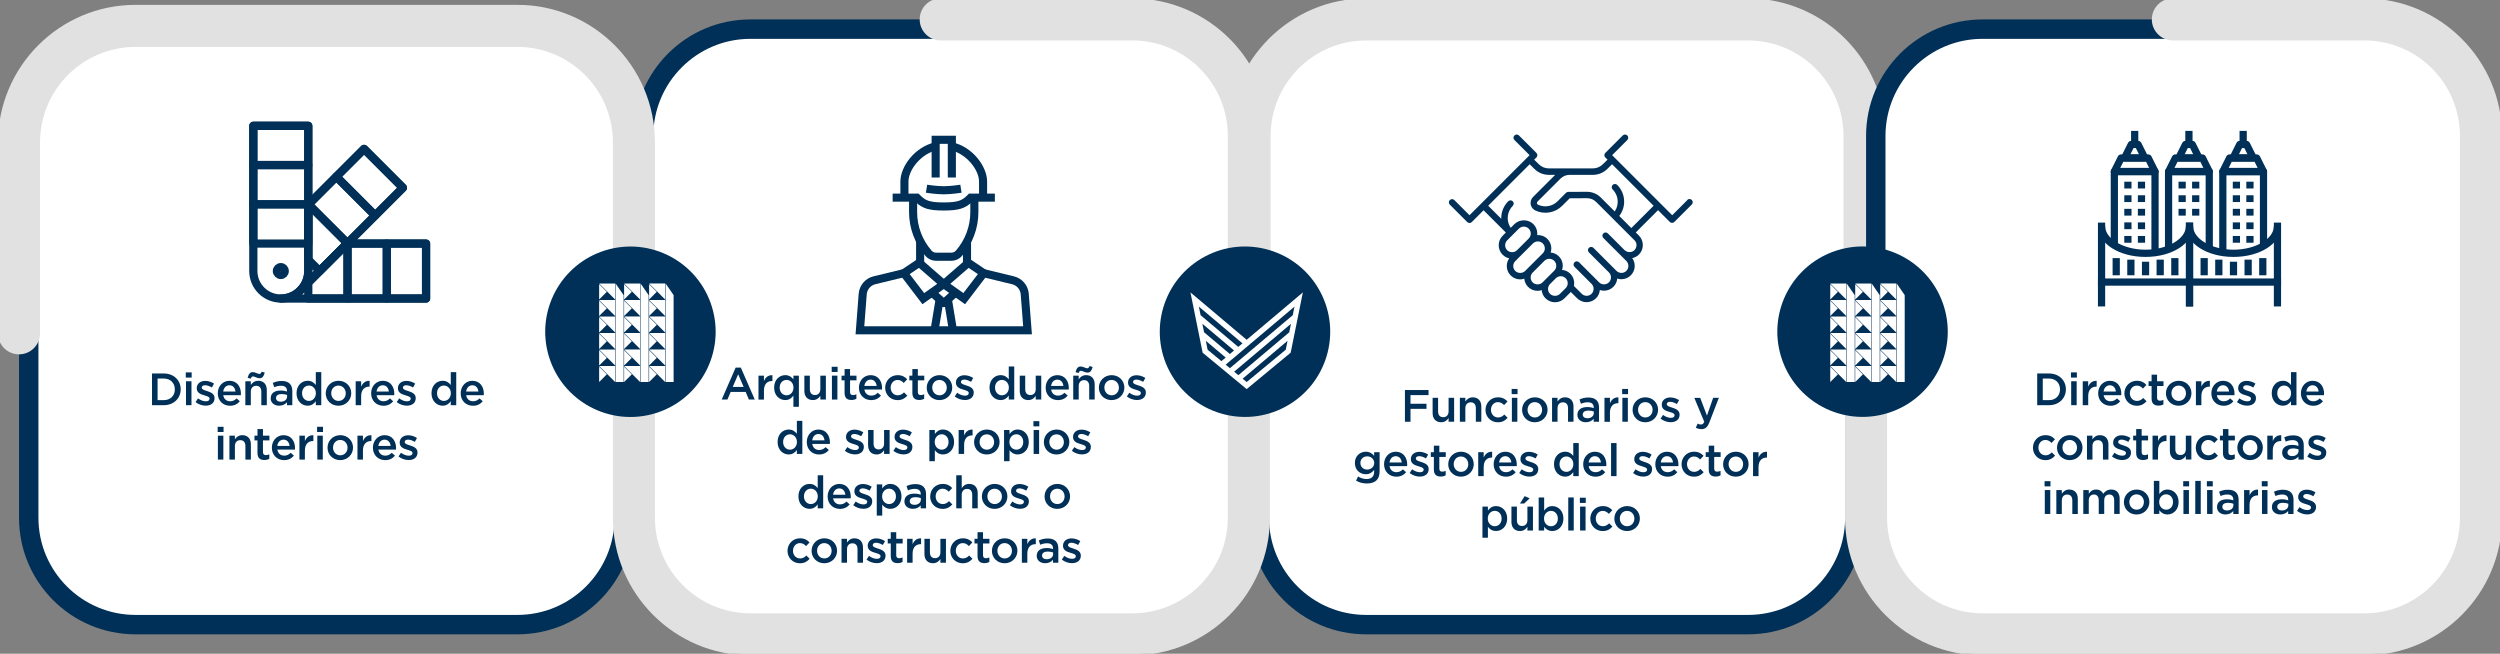 <?xml version="1.0" encoding="UTF-8"?>
<svg id="Capa_1" data-name="Capa 1" xmlns="http://www.w3.org/2000/svg" viewBox="0 0 1369 358">
  <rect x="0" y="0" width="1369" height="358" fill="#808080" stroke="none"/>
  <g>
    <g>
      <g>
        <rect x="689.61" y="15.95" width="326.1" height="326.1" rx="58.49" ry="58.49" style="fill: #fff;"/>
        <path d="M957.22,10.63h-209.13c-35.24,0-63.8,28.57-63.8,63.8v209.13c0,35.24,28.57,63.8,63.8,63.8h209.13c35.24,0,63.8-28.56,63.8-63.8V74.44c0-35.24-28.56-63.8-63.8-63.8Zm53.17,272.93c0,29.32-23.85,53.17-53.17,53.17h-209.13c-29.32,0-53.17-23.85-53.17-53.17V74.44c0-29.32,23.85-53.17,53.17-53.17h209.13c29.32,0,53.17,23.85,53.17,53.17v209.13Z" style="fill: #003057;"/>
      </g>
      <path d="M957.22,0h-209.13c-41.04,0-74.44,33.39-74.44,74.44v104.56c0,5.87,4.76,10.63,10.63,10.63s10.63-4.76,10.63-10.63V74.44c0-29.32,23.85-53.17,53.17-53.17h209.13c29.32,0,53.17,23.85,53.17,53.17v104.56c0,5.87,4.76,10.63,10.63,10.63s10.63-4.76,10.63-10.63V74.44c0-41.04-33.39-74.44-74.44-74.44Z" style="fill: #e1e1e1; stroke: #e1e1e1; stroke-miterlimit: 10; stroke-width: 1.77px;"/>
      <g>
        <rect x="15.73" y="15.95" width="326.1" height="326.1" rx="58.49" ry="58.49" style="fill: #fff;"/>
        <path d="M283.34,10.63H74.22c-35.24,0-63.8,28.57-63.8,63.8v209.13c0,35.24,28.57,63.8,63.8,63.8h209.13c35.24,0,63.8-28.56,63.8-63.8V74.44c0-35.24-28.56-63.8-63.8-63.8Zm53.17,272.93c0,29.32-23.85,53.17-53.17,53.17H74.22c-29.32,0-53.17-23.85-53.17-53.17V74.44c0-29.32,23.85-53.17,53.17-53.17h209.13c29.32,0,53.17,23.85,53.17,53.17v209.13Z" style="fill: #003057;"/>
      </g>
      <g>
        <rect x="352.45" y="15.95" width="326.1" height="326.1" rx="58.49" ry="58.49" style="fill: #fff;"/>
        <path d="M683.86,283.56V74.44c0-35.24-28.56-63.8-63.8-63.8h-209.13c-35.24,0-63.8,28.57-63.8,63.8v209.13c0,35.24,28.56,63.8,63.8,63.8h209.13c35.24,0,63.8-28.57,63.8-63.8Zm-272.93,53.17c-29.32,0-53.17-23.85-53.17-53.17V74.44c0-29.32,23.85-53.17,53.17-53.17h209.13c29.32,0,53.17,23.85,53.17,53.17v209.13c0,29.32-23.85,53.17-53.17,53.17h-209.13Z" style="fill: #003057;"/>
      </g>
      <path d="M620.06,0h-104.93c-5.87,0-10.63,4.76-10.63,10.63s4.76,10.63,10.63,10.63h104.93c29.32,0,53.17,23.85,53.17,53.17v209.13c0,29.32-23.85,53.17-53.17,53.17h-209.13c-29.32,0-53.17-23.85-53.17-53.17v-104.56c0-5.87-4.76-10.63-10.63-10.63s-10.63,4.76-10.63,10.63v104.56c0,41.04,33.39,74.44,74.44,74.44h209.13c41.04,0,74.44-33.39,74.44-74.44V74.44c0-41.04-33.39-74.44-74.44-74.44Z" style="fill: #e1e1e1; stroke: #e1e1e1; stroke-miterlimit: 10; stroke-width: 1.77px;"/>
      <path d="M283.34,3.54H74.22C33.17,3.54-.22,36.93-.22,77.97v104.56c0,5.87,4.76,10.63,10.63,10.63s10.63-4.76,10.63-10.63V77.97c0-29.32,23.85-53.17,53.17-53.17h209.13c29.32,0,53.17,23.85,53.17,53.17v104.56c0,5.87,4.76,10.63,10.63,10.63s10.63-4.76,10.63-10.63V77.97c0-41.04-33.39-74.44-74.44-74.44Z" style="fill: #e1e1e1; stroke: #e1e1e1; stroke-miterlimit: 10; stroke-width: 1.77px;"/>
      <circle cx="345.22" cy="181.7" r="46.66" transform="translate(-38.01 108.71) rotate(-16.98)" style="fill: #003057;"/>
      <circle cx="681.77" cy="181.7" r="46.66" transform="translate(-5.12 342.97) rotate(-28.14)" style="fill: #003057;"/>
    </g>
    <path d="M651.89,160.12l6.67,33.01,24.11,19.94,24.11-19.94,6.67-33.01-30.78,25.95-30.78-25.95Zm4.62,7.79l23.86,20.12-2.31,1.94-20.61-17.37-.95-4.69Zm1.9,9.39l17.35,14.62-2.29,1.93-14.12-11.9-.94-4.65Zm10.43,20.46l-7.55-6.25-.98-4.87,10.86,9.15-2.32,1.96Zm35.23-6.25l-21.39,17.69-2.21-1.83,24.59-20.73-.98,4.87Zm1.94-9.56l-27.88,23.5-2.31-1.91,31.12-26.24-.94,4.65Zm1.89-9.34l-34.4,29-2.32-1.92,37.67-31.77-.95,4.69Z" style="fill: #fff;"/>
    <path d="M355.45,155.62l4.19,4.19-4.19,4.19v-8.39Zm0,9.03l4.19,4.2-4.19,4.2v-8.39Zm0,9.04l4.19,4.2-4.19,4.19v-8.39Zm0,9.03l4.19,4.19-4.19,4.2v-8.4Zm0,9.04l4.19,4.2-4.19,4.2v-8.39Zm-13.69-36.13l4.21,4.19-4.21,4.19v-8.39Zm0,9.03l4.21,4.2-4.21,4.2v-8.39Zm0,9.04l4.21,4.2-4.21,4.19v-8.39Zm0,9.03l4.21,4.19-4.21,4.2v-8.4Zm0,9.04l4.21,4.2-4.21,4.2v-8.39Zm-13.67-36.13l4.2,4.19-4.2,4.19v-8.39Zm0,9.03l4.2,4.2-4.2,4.2v-8.39Zm0,9.04l4.2,4.2-4.2,4.19v-8.39Zm0,9.03l4.2,4.19-4.2,4.2v-8.4Zm0,9.04l4.2,4.2-4.2,4.2v-8.39Zm0,17.43v-8.39l4.2,4.2-4.2,4.19Zm8.76,0l-8.76-8.77h8.76v8.77Zm0-9.04l-8.76-8.77h8.76v8.77Zm0-9.03l-8.76-8.77h8.76v8.77Zm0-9.04l-8.76-8.77h8.76v8.77Zm0-9.03l-8.76-8.77h8.76v8.77Zm0-9.04l-8.76-8.77h8.76v8.77Zm4.65,45.17h-4.39v-53.94l4.39,6.37v47.57Zm.26,0v-8.39l4.21,4.2-4.21,4.19Zm8.77,0l-8.77-8.77h8.77v8.77Zm0-9.04l-8.77-8.77h8.77v8.77Zm0-9.03l-8.77-8.77h8.77v8.77Zm0-9.04l-8.77-8.77h8.77v8.77Zm0-9.03l-8.77-8.77h8.77v8.77Zm0-9.04l-8.77-8.77h8.77v8.77Zm4.65,45.17h-4.39v-53.94l4.39,6.37v47.57Zm.27,0v-8.39l4.19,4.2-4.19,4.19Zm8.77,0l-8.77-8.77h8.77v8.77Zm0-9.04l-8.77-8.77h8.77v8.77Zm0-9.03l-8.77-8.77h8.77v8.77Zm0-9.04l-8.77-8.77h8.77v8.77Zm0-9.03l-8.77-8.77h8.77v8.77Zm0-9.04l-8.77-8.77h8.77v8.77Zm4.65,45.17h-4.38v-53.94l4.38,6.37v47.57Z" style="fill: #fff;"/>
    <g>
      <path d="M520.95,142.8h-8.31c-2.26,0-4.4-.97-5.88-2.68-5.78-6.65-8.96-15.15-8.96-23.96v-7.97h4.43v7.97c0,7.73,2.8,15.21,7.87,21.05,.64,.73,1.56,1.15,2.53,1.15h8.31c.97,0,1.9-.42,2.53-1.15,5.08-5.84,7.87-13.31,7.87-21.05v-7.94h4.43v7.94c0,8.8-3.18,17.31-8.96,23.96-1.48,1.7-3.62,2.68-5.88,2.68Z" style="fill: #003057;"/>
      <rect x="527.32" y="132.32" width="4.43" height="12.19" style="fill: #003057;"/>
      <rect x="501.65" y="131.94" width="4.43" height="12.4" style="fill: #003057;"/>
      <path d="M528.46,166.59l-15.24-10.82,16.85-14.65,11.79,7.93-13.39,17.55Zm-8.08-11.18l7.16,5.08,7.94-10.4-5.06-3.4-10.03,8.72Z" style="fill: #003057;"/>
      <path d="M505.14,166.59l-13.39-17.55,11.78-7.93,16.85,14.65-15.24,10.82Zm-7.01-16.49l7.94,10.4,7.16-5.08-10.03-8.72-5.06,3.4Z" style="fill: #003057;"/>
      <path d="M516.8,168.19c-.53,0-1.06-.19-1.48-.56l-6.79-6.07,2.95-3.3,5.31,4.75,5.31-4.75,2.95,3.3-6.79,6.07c-.42,.38-.95,.56-1.48,.56Z" style="fill: #003057;"/>
      <g>
        <rect x="504.58" y="170.2" width="17.14" height="4.43" transform="translate(259.32 650.56) rotate(-80.61)" style="fill: #003057;"/>
        <rect x="518.23" y="163.84" width="4.43" height="17.15" transform="translate(-21.17 87.33) rotate(-9.4)" style="fill: #003057;"/>
      </g>
      <path d="M565.09,183.09h-96.59l1.73-22.43c.45-4.54,3.7-8.27,8.09-9.34l16.09-3.9,1.04,4.31-16.09,3.9c-2.56,.62-4.46,2.8-4.72,5.42l-1.36,17.61h87.01l-1.36-17.65c-.26-2.57-2.15-4.75-4.71-5.37l-16.09-3.9,1.04-4.31,16.09,3.9c4.39,1.06,7.64,4.8,8.08,9.29l1.74,22.48Z" style="fill: #003057;"/>
      <g>
        <polygon points="523.45 97.2 519.01 97.2 519.01 78.77 514.58 78.77 514.58 97.2 510.15 97.2 510.15 74.33 523.45 74.33 523.45 97.2" style="fill: #003057;"/>
        <path d="M540.55,108.2h-4.43v-8.79c0-6.38-6.88-15.3-15.76-17.21l.94-4.33c11.34,2.45,19.25,13.33,19.25,21.55v8.79Z" style="fill: #003057;"/>
        <path d="M516.8,115.28c-8.11,0-11.68-1.06-15.63-4.83h-12.36v-4.43h14.2l.65,.66c2.91,2.96,4.91,4.17,13.14,4.17s10.23-1.21,13.14-4.17l.65-.66h14.2v4.43h-12.36c-3.95,3.77-7.52,4.83-15.63,4.83Z" style="fill: #003057;"/>
        <path d="M497.48,108.2h-4.43v-8.79c0-8.22,7.91-19.09,19.25-21.55l.94,4.33c-8.87,1.92-15.76,10.83-15.76,17.21v8.79Z" style="fill: #003057;"/>
        <path d="M516.79,106.41c-4.24,0-9.55-.84-9.77-.88l.7-4.38c.05,0,5.19,.82,9.07,.82s9.02-.81,9.07-.82l.7,4.38c-.23,.04-5.53,.88-9.77,.88Z" style="fill: #003057;"/>
      </g>
    </g>
    <path d="M924,109.56l-8.3,8.3-32.89-32.89,8.3-8.3c.69-.69,.69-1.8,0-2.49-.69-.69-1.8-.69-2.49,0l-9.55,9.55c-.33,.33-.52,.78-.52,1.24s.19,.91,.52,1.24l1.21,1.21-2.58,2.55c-1.46,1.44-3.4,2.24-5.45,2.24h-24.12c-2.05,0-3.99-.8-5.45-2.24l-2.56-2.53,1.22-1.22c.69-.69,.69-1.8,0-2.49l-9.55-9.55c-.69-.69-1.8-.69-2.49,0-.69,.69-.69,1.8,0,2.49,0,0,0,0,0,0l8.3,8.3-32.89,32.89-8.3-8.3h0c-.69-.69-1.8-.69-2.49,0-.69,.69-.69,1.8,0,2.49l9.55,9.55c.33,.33,.78,.52,1.24,.52s.91-.19,1.24-.52l6.46-6.46,12.2,12.2-1.77,1.77c-1.39,1.39-2.15,3.23-2.15,5.19s.76,3.81,2.15,5.19c1.01,1.01,2.26,1.67,3.61,1.97-.86,1.22-1.34,2.67-1.34,4.2,0,1.96,.76,3.81,2.15,5.19,1.39,1.39,3.23,2.15,5.19,2.15,.78,0,1.53-.15,2.25-.39,.16,1.7,.86,3.28,2.09,4.5,1.39,1.39,3.23,2.15,5.19,2.15,.78,0,1.53-.15,2.25-.39,.16,1.7,.86,3.28,2.09,4.5,1.39,1.39,3.23,2.15,5.19,2.15s3.81-.76,5.19-2.15l3.15-3.15c.11-.11,.2-.25,.3-.37l3.47,3.47c1.43,1.43,3.31,2.15,5.19,2.15s3.76-.72,5.19-2.15c1.26-1.26,1.93-2.86,2.08-4.51,.73,.23,1.49,.38,2.25,.38,1.88,0,3.76-.72,5.19-2.15,1.26-1.26,1.93-2.86,2.08-4.51,.73,.23,1.49,.38,2.25,.38,1.88,0,3.76-.72,5.19-2.15,2.57-2.57,2.82-6.57,.78-9.43,1.27-.26,2.48-.84,3.47-1.76,1.47-1.38,2.29-3.24,2.33-5.25,.03-2.01-.73-3.9-2.15-5.32l-1.72-1.72,12.2-12.2,6.45,6.45c.33,.33,.78,.52,1.24,.52s.91-.19,1.24-.52l9.55-9.55c.69-.69,.69-1.8,0-2.49-.69-.69-1.8-.69-2.49,0Zm-95.26,18.45c-.02,.05-.07,.1-.1,.15,.03-.05,.08-.09,.1-.15Zm-3.4,9c-.72-.72-1.12-1.68-1.12-2.7s.4-1.98,1.12-2.7l3-3s0,0,0,0,0,0,0,0c0,0,0-.01,.01-.02l3.38-3.38c.72-.72,1.68-1.12,2.7-1.12s1.98,.4,2.7,1.12c.72,.72,1.12,1.68,1.12,2.7s-.4,1.98-1.12,2.7l-.21,.21-6.19,6.19c-1.44,1.44-3.96,1.44-5.41,0Zm4.43,11.37c-.72-.72-1.12-1.68-1.12-2.7s.4-1.98,1.12-2.7l9.66-9.66c.75-.74,1.73-1.12,2.7-1.12s1.96,.37,2.7,1.12c.72,.72,1.12,1.68,1.12,2.7s-.4,1.98-1.12,2.7l-9.66,9.66c-1.44,1.44-3.96,1.44-5.41,0Zm9.53,6.27c-.72-.72-1.12-1.68-1.12-2.7s.4-1.98,1.12-2.7l6.4-6.41c.75-.74,1.73-1.12,2.7-1.12s1.96,.37,2.7,1.12c.72,.72,1.12,1.68,1.12,2.7s-.4,1.98-1.12,2.7l-6.41,6.41c-1.44,1.44-3.96,1.44-5.41,0Zm18.08,3.12l-3.15,3.15c-1.44,1.44-3.96,1.44-5.41,0-.72-.72-1.12-1.68-1.12-2.7s.4-1.98,1.12-2.7l3.15-3.15c.75-.74,1.73-1.12,2.7-1.12s1.96,.37,2.7,1.12c1.49,1.49,1.49,3.92,0,5.41Zm38.76-23.44c-.02,1.05-.45,2.01-1.21,2.73-1.49,1.39-3.92,1.3-5.42-.2l-4.46-4.46-4.58-4.58c-.69-.69-1.8-.69-2.49,0-.69,.69-.69,1.8,0,2.49l4.58,4.58,4.46,4.46,3.57,3.57c1.49,1.49,1.49,3.92,0,5.41-1.49,1.49-3.92,1.49-5.41,0l-1.61-1.61s0-.01-.01-.02l-6.41-6.4-4.58-4.58c-.69-.69-1.8-.69-2.49,0-.69,.69-.69,1.8,0,2.49l10.99,10.99c1.48,1.49,1.48,3.91,0,5.4-1.49,1.49-3.92,1.49-5.41,0l-1.61-1.62s0,0-.01-.01l-3.15-3.15s0,0,0,0l-6.2-6.2c-.69-.69-1.8-.69-2.49,0-.69,.69-.69,1.8,0,2.49l9.36,9.36c1.48,1.49,1.48,3.91,0,5.4-1.49,1.49-3.92,1.49-5.41,0l-4.28-4.28c.49-2.35-.16-4.89-1.98-6.71-1.25-1.26-2.86-1.93-4.5-2.08,.23-.72,.39-1.47,.39-2.25,0-1.96-.76-3.81-2.15-5.19-1.25-1.26-2.86-1.93-4.5-2.08,.23-.72,.38-1.47,.38-2.25,0-1.96-.76-3.81-2.15-5.19-1.54-1.54-3.59-2.23-5.61-2.11,.03-.27,.08-.53,.08-.81,0-1.96-.76-3.81-2.15-5.19-2.77-2.78-7.61-2.78-10.39,0l-1.88,1.88s0,0,0,0,0,0,0,0l-.14,.14c-.04-.06-.08-.12-.12-.18-.99-1.52-1.53-3.29-1.53-5.15s.54-3.63,1.53-5.15c.36-.55,.77-1.08,1.24-1.55,.69-.69,.69-1.8,0-2.49s-1.81-.68-2.49,0c-2.45,2.46-3.81,5.72-3.81,9.19,0,.15,.04,.28,.04,.43l-7.19-7.19,22.72-22.72,2.57,2.55c2.12,2.1,4.94,3.26,7.93,3.26h3.47l-12.15,12.14c-1.05,1.06-1.53,2.56-1.27,4.03,.26,1.46,1.21,2.71,2.55,3.35,4.93,2.33,10.82,1.31,14.67-2.55l4.13-4.13,9.54-.05h.03c1.86,0,3.61,.73,4.93,2.04l9.06,9.06,11.93,11.93c.74,.74,1.14,1.72,1.12,2.77Zm-2.83-9.46l-6.6-6.6c1.71-2.25,2.68-4.95,2.68-7.82,0-3.47-1.35-6.73-3.81-9.19-.69-.69-1.8-.69-2.49,0-.69,.69-.69,1.8,0,2.49,.48,.48,.89,1,1.24,1.55,.99,1.52,1.53,3.29,1.53,5.15s-.54,3.63-1.53,5.15c-.04,.06-.08,.12-.12,.18l-7.69-7.69c-2-1.99-4.72-3.05-7.47-3.07l-10.27,.06c-.47,0-.91,.19-1.24,.52l-4.64,4.64c-2.81,2.8-7.1,3.54-10.68,1.85-.43-.2-.55-.57-.58-.77-.03-.16-.05-.58,.3-.94l12.58-12.57c1.33-1.33,3.09-2.06,4.98-2.06h12.75c2.99,0,5.8-1.16,7.93-3.26l2.59-2.56,22.74,22.74-12.2,12.2Z" style="fill: #003057;"/>
    <g>
      <g>
        <rect x="1027.17" y="15.95" width="326.1" height="326.1" rx="58.49" ry="58.49" style="fill: #fff;"/>
        <path d="M1358.59,283.56V74.44c0-35.24-28.56-63.8-63.8-63.8h-209.13c-35.24,0-63.8,28.57-63.8,63.8v209.13c0,35.24,28.56,63.8,63.8,63.8h209.13c35.24,0,63.8-28.57,63.8-63.8Zm-272.93,53.17c-29.32,0-53.17-23.85-53.17-53.17V74.44c0-29.32,23.85-53.17,53.17-53.17h209.13c29.32,0,53.17,23.85,53.17,53.17v209.13c0,29.32-23.85,53.17-53.17,53.17h-209.13Z" style="fill: #003057;"/>
      </g>
      <path d="M1294.78,0h-104.93c-5.87,0-10.63,4.76-10.63,10.63s4.76,10.63,10.63,10.63h104.93c29.32,0,53.17,23.85,53.17,53.17v209.13c0,29.32-23.85,53.17-53.17,53.17h-209.13c-29.32,0-53.17-23.85-53.17-53.17v-104.56c0-5.87-4.76-10.63-10.63-10.63s-10.63,4.76-10.63,10.63v104.56c0,41.04,33.39,74.44,74.44,74.44h209.13c41.04,0,74.44-33.39,74.44-74.44V74.44c0-41.04-33.39-74.44-74.44-74.44Z" style="fill: #e1e1e1; stroke: #e1e1e1; stroke-miterlimit: 10; stroke-width: 1.77px;"/>
      <circle cx="1019.94" cy="181.7" r="46.66" transform="translate(-8.61 305.71) rotate(-16.98)" style="fill: #003057;"/>
    </g>
    <g>
      <g>
        <g>
          <rect x="1148.83" y="152.48" width="100.28" height="3.96" style="fill: #003057;"/>
          <rect x="1164.89" y="142.18" width="3.96" height="8.56" style="fill: #003057;"/>
          <rect x="1180.94" y="142.18" width="3.96" height="8.56" style="fill: #003057;"/>
          <path d="M1174.89,140.69c-14.61,0-26.06-7.39-26.06-16.83v-1.98h3.96v1.98c0,6.98,10.12,12.87,22.1,12.87s22.1-5.9,22.1-12.87v-1.98h3.96v1.98c0,9.44-11.45,16.83-26.06,16.83Z" style="fill: #003057;"/>
          <rect x="1156.86" y="141.33" width="3.96" height="9.42" style="fill: #003057;"/>
          <rect x="1188.97" y="141.33" width="3.96" height="9.42" style="fill: #003057;"/>
          <rect x="1148.83" y="123.86" width="3.96" height="43.95" style="fill: #003057;"/>
          <rect x="1172.92" y="143.32" width="3.96" height="7.43" style="fill: #003057;"/>
          <rect x="1197" y="123.86" width="3.96" height="43.95" style="fill: #003057;"/>
        </g>
        <g>
          <rect x="1213.05" y="142.18" width="3.96" height="8.56" style="fill: #003057;"/>
          <rect x="1229.1" y="142.18" width="3.96" height="8.56" style="fill: #003057;"/>
          <path d="M1223.06,140.69c-14.61,0-26.06-7.39-26.06-16.83v-1.98h3.96v1.98c0,6.98,10.12,12.87,22.1,12.87s22.1-5.9,22.1-12.87v-1.98h3.96v1.98c0,9.44-11.45,16.83-26.06,16.83Z" style="fill: #003057;"/>
          <rect x="1205.02" y="141.33" width="3.96" height="9.42" style="fill: #003057;"/>
          <rect x="1237.13" y="141.33" width="3.96" height="9.42" style="fill: #003057;"/>
          <rect x="1197" y="123.86" width="3.96" height="43.95" style="fill: #003057;"/>
          <rect x="1221.08" y="143.32" width="3.96" height="7.43" style="fill: #003057;"/>
          <rect x="1245.16" y="123.86" width="3.96" height="43.95" style="fill: #003057;"/>
        </g>
      </g>
      <g>
        <g>
          <rect x="1166.98" y="71.67" width="3.96" height="7.43" style="fill: #003057;"/>
          <path d="M1182.07,138.51h-3.96v-42.59h-18.32v38.42h-3.96v-40.4c0-1.09,.89-1.98,1.98-1.98h22.28c1.09,0,1.98,.89,1.98,1.98v44.57Z" style="fill: #003057;"/>
          <path d="M1180.09,95.93h-22.28c-.69,0-1.32-.36-1.68-.94-.36-.58-.39-1.31-.09-1.93l3.71-7.43c.34-.67,1.02-1.09,1.77-1.09h14.85c.75,0,1.43,.42,1.77,1.09l3.71,7.43c.31,.61,.27,1.34-.09,1.93-.36,.58-1,.94-1.68,.94Zm-19.07-3.96h15.87l-1.73-3.47h-12.4l-1.73,3.47Z" style="fill: #003057;"/>
          <path d="M1174.52,88.5h-11.14c-.69,0-1.32-.36-1.68-.94-.36-.58-.39-1.31-.09-1.93l3.71-7.42c.34-.67,1.02-1.09,1.77-1.09h3.71c.75,0,1.43,.42,1.77,1.09l3.71,7.42c.31,.61,.27,1.34-.09,1.93-.36,.58-1,.94-1.68,.94Zm-7.93-3.96h4.73l-1.73-3.47h-1.26l-1.73,3.47Z" style="fill: #003057;"/>
          <rect x="1163.26" y="99.5" width="3.96" height="3.71" style="fill: #003057;"/>
          <rect x="1170.69" y="99.5" width="3.96" height="3.71" style="fill: #003057;"/>
          <rect x="1163.26" y="106.93" width="3.96" height="3.71" style="fill: #003057;"/>
          <rect x="1170.69" y="106.93" width="3.96" height="3.71" style="fill: #003057;"/>
          <rect x="1163.26" y="114.36" width="3.96" height="3.71" style="fill: #003057;"/>
          <rect x="1170.69" y="114.36" width="3.96" height="3.71" style="fill: #003057;"/>
          <rect x="1163.26" y="121.78" width="3.96" height="3.71" style="fill: #003057;"/>
          <rect x="1170.69" y="121.78" width="3.96" height="3.71" style="fill: #003057;"/>
          <rect x="1163.26" y="129.21" width="3.96" height="3.71" style="fill: #003057;"/>
          <rect x="1170.69" y="129.21" width="3.96" height="3.71" style="fill: #003057;"/>
        </g>
        <g>
          <rect x="1196.68" y="71.67" width="3.96" height="7.43" style="fill: #003057;"/>
          <path d="M1211.77,136.09h-3.96v-40.16h-18.32v40.16h-3.96v-42.14c0-1.09,.89-1.98,1.98-1.98h22.27c1.09,0,1.98,.89,1.98,1.98v42.14Z" style="fill: #003057;"/>
          <path d="M1209.79,95.93h-22.27c-.69,0-1.32-.36-1.68-.94-.36-.58-.39-1.31-.09-1.93l3.71-7.43c.34-.67,1.02-1.09,1.77-1.09h14.85c.75,0,1.43,.42,1.77,1.09l3.71,7.43c.31,.61,.27,1.34-.09,1.93-.36,.58-1,.94-1.68,.94Zm-19.07-3.96h15.87l-1.73-3.47h-12.4l-1.73,3.47Z" style="fill: #003057;"/>
          <path d="M1204.22,88.5h-11.14c-.69,0-1.32-.36-1.68-.94-.36-.58-.39-1.31-.09-1.93l3.71-7.42c.34-.67,1.02-1.09,1.77-1.09h3.71c.75,0,1.43,.42,1.77,1.09l3.71,7.42c.31,.61,.27,1.34-.09,1.93-.36,.58-1,.94-1.68,.94Zm-7.93-3.96h4.73l-1.73-3.47h-1.26l-1.73,3.47Z" style="fill: #003057;"/>
          <rect x="1192.96" y="99.5" width="3.96" height="3.71" style="fill: #003057;"/>
          <rect x="1200.39" y="99.5" width="3.96" height="3.71" style="fill: #003057;"/>
          <rect x="1192.96" y="106.93" width="3.96" height="3.71" style="fill: #003057;"/>
          <rect x="1200.39" y="106.93" width="3.96" height="3.71" style="fill: #003057;"/>
          <rect x="1192.96" y="114.36" width="3.96" height="3.71" style="fill: #003057;"/>
          <rect x="1200.39" y="114.36" width="3.96" height="3.71" style="fill: #003057;"/>
        </g>
        <g>
          <rect x="1226.38" y="71.67" width="3.96" height="7.43" style="fill: #003057;"/>
          <path d="M1219.2,137.82h-3.96v-43.87c0-1.09,.89-1.98,1.98-1.98h22.27c1.09,0,1.98,.89,1.98,1.98v40.92h-3.96v-38.94h-18.32v41.89Z" style="fill: #003057;"/>
          <path d="M1239.49,95.93h-22.27c-.69,0-1.32-.36-1.68-.94-.36-.58-.39-1.31-.09-1.93l3.71-7.43c.34-.67,1.02-1.09,1.77-1.09h14.85c.75,0,1.43,.42,1.77,1.09l3.71,7.43c.31,.61,.27,1.34-.09,1.93-.36,.58-1,.94-1.68,.94Zm-19.07-3.96h15.87l-1.73-3.47h-12.4l-1.73,3.47Z" style="fill: #003057;"/>
          <path d="M1233.93,88.5h-11.14c-.69,0-1.32-.36-1.68-.94-.36-.58-.39-1.31-.09-1.93l3.71-7.42c.34-.67,1.02-1.09,1.77-1.09h3.71c.75,0,1.43,.42,1.77,1.09l3.71,7.42c.31,.61,.27,1.34-.09,1.93-.36,.58-1,.94-1.68,.94Zm-7.93-3.96h4.73l-1.73-3.47h-1.26l-1.73,3.47Z" style="fill: #003057;"/>
          <rect x="1222.67" y="99.5" width="3.96" height="3.71" style="fill: #003057;"/>
          <rect x="1230.09" y="99.5" width="3.96" height="3.71" style="fill: #003057;"/>
          <rect x="1222.67" y="106.93" width="3.96" height="3.71" style="fill: #003057;"/>
          <rect x="1230.09" y="106.93" width="3.96" height="3.71" style="fill: #003057;"/>
          <rect x="1222.67" y="114.36" width="3.96" height="3.71" style="fill: #003057;"/>
          <rect x="1230.09" y="114.36" width="3.96" height="3.71" style="fill: #003057;"/>
          <rect x="1222.67" y="121.78" width="3.96" height="3.71" style="fill: #003057;"/>
          <rect x="1230.09" y="121.78" width="3.96" height="3.71" style="fill: #003057;"/>
          <rect x="1222.67" y="129.21" width="3.96" height="3.71" style="fill: #003057;"/>
          <rect x="1230.09" y="129.21" width="3.96" height="3.71" style="fill: #003057;"/>
        </g>
      </g>
    </g>
    <path d="M1029.6,155.62l4.19,4.19-4.19,4.19v-8.39Zm0,9.03l4.19,4.2-4.19,4.2v-8.39Zm0,9.04l4.19,4.2-4.19,4.19v-8.39Zm0,9.03l4.19,4.19-4.19,4.2v-8.4Zm0,9.04l4.19,4.2-4.19,4.2v-8.39Zm-13.69-36.13l4.21,4.19-4.21,4.19v-8.39Zm0,9.03l4.21,4.2-4.21,4.2v-8.39Zm0,9.04l4.21,4.2-4.21,4.19v-8.39Zm0,9.03l4.21,4.19-4.21,4.2v-8.4Zm0,9.04l4.21,4.2-4.21,4.2v-8.39Zm-13.67-36.13l4.2,4.19-4.2,4.19v-8.39Zm0,9.03l4.2,4.2-4.2,4.2v-8.39Zm0,9.04l4.2,4.2-4.2,4.19v-8.39Zm0,9.03l4.2,4.19-4.2,4.2v-8.4Zm0,9.04l4.2,4.2-4.2,4.2v-8.39Zm0,17.43v-8.39l4.2,4.2-4.2,4.19Zm8.76,0l-8.76-8.77h8.76v8.77Zm0-9.04l-8.76-8.77h8.76v8.77Zm0-9.03l-8.76-8.77h8.76v8.77Zm0-9.04l-8.76-8.77h8.76v8.77Zm0-9.03l-8.76-8.77h8.76v8.77Zm0-9.04l-8.76-8.77h8.76v8.77Zm4.65,45.17h-4.39v-53.94l4.39,6.37v47.57Zm.26,0v-8.39l4.21,4.2-4.21,4.19Zm8.77,0l-8.77-8.77h8.77v8.77Zm0-9.04l-8.77-8.77h8.77v8.77Zm0-9.03l-8.77-8.77h8.77v8.77Zm0-9.04l-8.77-8.77h8.77v8.77Zm0-9.03l-8.77-8.77h8.77v8.77Zm0-9.04l-8.77-8.77h8.77v8.77Zm4.65,45.17h-4.39v-53.94l4.39,6.37v47.57Zm.27,0v-8.39l4.19,4.2-4.19,4.19Zm8.77,0l-8.77-8.77h8.77v8.77Zm0-9.04l-8.77-8.77h8.77v8.77Zm0-9.03l-8.77-8.77h8.77v8.77Zm0-9.04l-8.77-8.77h8.77v8.77Zm0-9.03l-8.77-8.77h8.77v8.77Zm0-9.04l-8.77-8.77h8.77v8.77Zm4.65,45.17h-4.38v-53.94l4.38,6.37v47.57Z" style="fill: #fff;"/>
  </g>
  <g>
    <path d="M402.85,201.31h2.83l7.64,17.49h-3.23l-1.76-4.19h-8.21l-1.79,4.19h-3.13l7.64-17.49Zm4.37,10.59l-3-6.95-2.98,6.95h5.98Z" style="fill: #003057;"/>
    <path d="M415.34,205.7h3v2.95c.82-1.96,2.33-3.3,4.64-3.2v3.18h-.17c-2.63,0-4.47,1.71-4.47,5.19v4.99h-3v-13.1Z" style="fill: #003057;"/>
    <path d="M434.47,216.62c-.97,1.36-2.33,2.46-4.47,2.46-3.08,0-6.08-2.46-6.08-6.8v-.05c0-4.34,2.95-6.8,6.08-6.8,2.16,0,3.52,1.07,4.47,2.31v-2.03h3v17.07h-3v-6.15Zm.05-4.34v-.05c0-2.53-1.79-4.19-3.8-4.19s-3.77,1.59-3.77,4.19v.05c0,2.53,1.74,4.19,3.77,4.19s3.8-1.69,3.8-4.19Z" style="fill: #003057;"/>
    <path d="M440.47,214.04v-8.34h3v7.44c0,2.03,1.02,3.18,2.8,3.18s2.95-1.19,2.95-3.23v-7.39h3.03v13.1h-3.03v-2.03c-.84,1.24-2.06,2.31-4.09,2.31-2.95,0-4.66-1.98-4.66-5.04Z" style="fill: #003057;"/>
    <path d="M455.44,200.84h3.23v2.85h-3.23v-2.85Zm.12,4.86h3v13.1h-3v-13.1Z" style="fill: #003057;"/>
    <path d="M462.49,215.18v-6.9h-1.66v-2.58h1.66v-3.6h3v3.6h3.52v2.58h-3.52v6.43c0,1.17,.6,1.64,1.61,1.64,.67,0,1.27-.15,1.86-.45v2.46c-.74,.42-1.56,.67-2.7,.67-2.21,0-3.77-.97-3.77-3.85Z" style="fill: #003057;"/>
    <path d="M470.35,212.3v-.05c0-3.75,2.66-6.82,6.4-6.82,4.17,0,6.28,3.28,6.28,7.05,0,.27-.02,.55-.05,.84h-9.63c.32,2.13,1.84,3.32,3.77,3.32,1.46,0,2.51-.55,3.55-1.56l1.76,1.56c-1.24,1.49-2.95,2.46-5.36,2.46-3.8,0-6.72-2.75-6.72-6.8Zm9.7-.97c-.2-1.94-1.34-3.45-3.32-3.45-1.84,0-3.13,1.41-3.4,3.45h6.72Z" style="fill: #003057;"/>
    <path d="M484.72,212.33v-.05c0-3.72,2.88-6.85,6.82-6.85,2.46,0,3.99,.92,5.24,2.26l-1.89,2.01c-.92-.97-1.89-1.64-3.37-1.64-2.18,0-3.8,1.89-3.8,4.17v.05c0,2.33,1.61,4.19,3.92,4.19,1.41,0,2.46-.65,3.4-1.61l1.81,1.79c-1.29,1.44-2.8,2.46-5.36,2.46-3.9,0-6.77-3.05-6.77-6.77Z" style="fill: #003057;"/>
    <path d="M499.61,215.18v-6.9h-1.66v-2.58h1.66v-3.6h3v3.6h3.52v2.58h-3.52v6.43c0,1.17,.6,1.64,1.61,1.64,.67,0,1.27-.15,1.86-.45v2.46c-.74,.42-1.56,.67-2.7,.67-2.21,0-3.77-.97-3.77-3.85Z" style="fill: #003057;"/>
    <path d="M507.48,212.33v-.05c0-3.75,2.98-6.85,7-6.85s6.97,3.05,6.97,6.8v.05c0,3.72-2.98,6.82-7.02,6.82s-6.95-3.05-6.95-6.77Zm10.97,0v-.05c0-2.31-1.66-4.22-4.02-4.22s-3.94,1.89-3.94,4.17v.05c0,2.28,1.66,4.19,3.99,4.19s3.97-1.89,3.97-4.14Z" style="fill: #003057;"/>
    <path d="M522.82,217.09l1.34-2.03c1.44,1.07,2.95,1.61,4.29,1.61s2.03-.55,2.03-1.41v-.05c0-1.02-1.39-1.36-2.93-1.84-1.94-.55-4.09-1.34-4.09-3.85v-.05c0-2.48,2.06-3.99,4.66-3.99,1.64,0,3.42,.57,4.81,1.49l-1.19,2.13c-1.27-.77-2.6-1.24-3.7-1.24-1.17,0-1.84,.55-1.84,1.29v.05c0,.97,1.41,1.36,2.95,1.86,1.91,.6,4.07,1.46,4.07,3.82v.05c0,2.75-2.13,4.12-4.86,4.12-1.86,0-3.92-.67-5.56-1.96Z" style="fill: #003057;"/>
    <path d="M541.85,212.28v-.05c0-4.34,2.95-6.8,6.08-6.8,2.16,0,3.52,1.07,4.47,2.31v-7.05h3v18.11h-3v-2.18c-.97,1.36-2.33,2.46-4.47,2.46-3.08,0-6.08-2.46-6.08-6.8Zm10.59,0v-.05c0-2.53-1.79-4.19-3.8-4.19s-3.77,1.59-3.77,4.19v.05c0,2.53,1.74,4.19,3.77,4.19s3.8-1.69,3.8-4.19Z" style="fill: #003057;"/>
    <path d="M558.41,214.04v-8.34h3v7.44c0,2.03,1.02,3.18,2.8,3.18s2.95-1.19,2.95-3.23v-7.39h3.03v13.1h-3.03v-2.03c-.84,1.24-2.06,2.31-4.09,2.31-2.95,0-4.66-1.98-4.66-5.04Z" style="fill: #003057;"/>
    <path d="M572.6,212.3v-.05c0-3.75,2.66-6.82,6.4-6.82,4.17,0,6.28,3.28,6.28,7.05,0,.27-.02,.55-.05,.84h-9.63c.32,2.13,1.84,3.32,3.77,3.32,1.46,0,2.51-.55,3.55-1.56l1.76,1.56c-1.24,1.49-2.95,2.46-5.36,2.46-3.8,0-6.72-2.75-6.72-6.8Zm9.7-.97c-.2-1.94-1.34-3.45-3.32-3.45-1.84,0-3.13,1.41-3.4,3.45h6.72Z" style="fill: #003057;"/>
    <path d="M587.69,205.7h3v2.01c.84-1.22,2.06-2.28,4.09-2.28,2.95,0,4.67,1.98,4.67,5.01v8.36h-3v-7.44c0-2.03-1.02-3.2-2.8-3.2s-2.95,1.22-2.95,3.25v7.39h-3v-13.1Zm5.78-2.18c-.55-.25-1.07-.47-1.49-.47-.72,0-.99,.4-1.36,1.24l-1.66-.52c.55-1.98,1.27-3.08,2.78-3.08,.74,0,1.46,.27,2.08,.52,.55,.25,1.09,.47,1.49,.47,.72,0,.99-.4,1.36-1.24l1.66,.5c-.55,2.01-1.27,3.1-2.78,3.1-.74,0-1.46-.27-2.08-.52Z" style="fill: #003057;"/>
    <path d="M601.74,212.33v-.05c0-3.75,2.98-6.85,7-6.85s6.97,3.05,6.97,6.8v.05c0,3.72-2.98,6.82-7.02,6.82s-6.95-3.05-6.95-6.77Zm10.97,0v-.05c0-2.31-1.66-4.22-4.02-4.22s-3.94,1.89-3.94,4.17v.05c0,2.28,1.66,4.19,3.99,4.19s3.97-1.89,3.97-4.14Z" style="fill: #003057;"/>
    <path d="M617.07,217.09l1.34-2.03c1.44,1.07,2.95,1.61,4.29,1.61s2.03-.55,2.03-1.41v-.05c0-1.02-1.39-1.36-2.93-1.84-1.94-.55-4.09-1.34-4.09-3.85v-.05c0-2.48,2.06-3.99,4.66-3.99,1.64,0,3.42,.57,4.81,1.49l-1.19,2.13c-1.27-.77-2.6-1.24-3.7-1.24-1.17,0-1.84,.55-1.84,1.29v.05c0,.97,1.41,1.36,2.95,1.86,1.91,.6,4.07,1.46,4.07,3.82v.05c0,2.75-2.13,4.12-4.86,4.12-1.86,0-3.92-.67-5.56-1.96Z" style="fill: #003057;"/>
    <path d="M425.81,242.06v-.05c0-4.34,2.95-6.8,6.08-6.8,2.16,0,3.52,1.07,4.47,2.31v-7.05h3v18.11h-3v-2.18c-.97,1.36-2.33,2.46-4.47,2.46-3.08,0-6.08-2.46-6.08-6.8Zm10.59,0v-.05c0-2.53-1.79-4.19-3.8-4.19s-3.77,1.59-3.77,4.19v.05c0,2.53,1.74,4.19,3.77,4.19s3.8-1.69,3.8-4.19Z" style="fill: #003057;"/>
    <path d="M441.79,242.08v-.05c0-3.75,2.66-6.82,6.4-6.82,4.17,0,6.28,3.28,6.28,7.05,0,.27-.02,.55-.05,.84h-9.63c.32,2.13,1.84,3.32,3.77,3.32,1.46,0,2.51-.55,3.55-1.56l1.76,1.56c-1.24,1.49-2.95,2.46-5.36,2.46-3.8,0-6.72-2.75-6.72-6.8Zm9.7-.97c-.2-1.94-1.34-3.45-3.32-3.45-1.84,0-3.13,1.41-3.4,3.45h6.72Z" style="fill: #003057;"/>
    <path d="M462.64,246.87l1.34-2.03c1.44,1.07,2.95,1.61,4.29,1.61s2.03-.55,2.03-1.41v-.05c0-1.02-1.39-1.36-2.93-1.84-1.94-.55-4.09-1.34-4.09-3.85v-.05c0-2.48,2.06-3.99,4.66-3.99,1.64,0,3.42,.57,4.81,1.49l-1.19,2.13c-1.27-.77-2.61-1.24-3.7-1.24-1.17,0-1.84,.55-1.84,1.29v.05c0,.97,1.41,1.36,2.95,1.86,1.91,.6,4.07,1.46,4.07,3.82v.05c0,2.75-2.13,4.12-4.86,4.12-1.86,0-3.92-.67-5.56-1.96Z" style="fill: #003057;"/>
    <path d="M475.37,243.82v-8.34h3v7.44c0,2.03,1.02,3.18,2.8,3.18s2.95-1.19,2.95-3.23v-7.39h3.03v13.1h-3.03v-2.03c-.84,1.24-2.06,2.31-4.09,2.31-2.95,0-4.66-1.98-4.66-5.04Z" style="fill: #003057;"/>
    <path d="M489.22,246.87l1.34-2.03c1.44,1.07,2.95,1.61,4.29,1.61s2.03-.55,2.03-1.41v-.05c0-1.02-1.39-1.36-2.93-1.84-1.94-.55-4.09-1.34-4.09-3.85v-.05c0-2.48,2.06-3.99,4.66-3.99,1.64,0,3.42,.57,4.81,1.49l-1.19,2.13c-1.27-.77-2.6-1.24-3.7-1.24-1.17,0-1.84,.55-1.84,1.29v.05c0,.97,1.41,1.36,2.95,1.86,1.91,.6,4.07,1.46,4.07,3.82v.05c0,2.75-2.13,4.12-4.86,4.12-1.86,0-3.92-.67-5.56-1.96Z" style="fill: #003057;"/>
    <path d="M508.92,235.48h3v2.18c.97-1.36,2.33-2.46,4.47-2.46,3.08,0,6.08,2.43,6.08,6.8v.05c0,4.34-2.98,6.8-6.08,6.8-2.18,0-3.55-1.09-4.47-2.31v6h-3v-17.07Zm10.5,6.57v-.05c0-2.53-1.71-4.19-3.75-4.19s-3.82,1.69-3.82,4.19v.05c0,2.51,1.79,4.19,3.82,4.19s3.75-1.61,3.75-4.19Z" style="fill: #003057;"/>
    <path d="M524.95,235.48h3v2.95c.82-1.96,2.33-3.3,4.64-3.2v3.18h-.17c-2.63,0-4.47,1.71-4.47,5.19v4.99h-3v-13.1Z" style="fill: #003057;"/>
    <path d="M533.41,242.11v-.05c0-3.75,2.98-6.85,7-6.85s6.97,3.05,6.97,6.8v.05c0,3.72-2.98,6.82-7.02,6.82s-6.95-3.05-6.95-6.77Zm10.97,0v-.05c0-2.31-1.66-4.22-4.02-4.22s-3.94,1.89-3.94,4.17v.05c0,2.28,1.66,4.19,3.99,4.19s3.97-1.89,3.97-4.14Z" style="fill: #003057;"/>
    <path d="M549.82,235.48h3v2.18c.97-1.36,2.33-2.46,4.47-2.46,3.08,0,6.08,2.43,6.08,6.8v.05c0,4.34-2.98,6.8-6.08,6.8-2.18,0-3.55-1.09-4.47-2.31v6h-3v-17.07Zm10.5,6.57v-.05c0-2.53-1.71-4.19-3.75-4.19s-3.82,1.69-3.82,4.19v.05c0,2.51,1.79,4.19,3.82,4.19s3.75-1.61,3.75-4.19Z" style="fill: #003057;"/>
    <path d="M565.9,230.62h3.23v2.85h-3.23v-2.85Zm.12,4.86h3v13.1h-3v-13.1Z" style="fill: #003057;"/>
    <path d="M571.61,242.11v-.05c0-3.75,2.98-6.85,7-6.85s6.97,3.05,6.97,6.8v.05c0,3.72-2.98,6.82-7.02,6.82s-6.95-3.05-6.95-6.77Zm10.97,0v-.05c0-2.31-1.66-4.22-4.02-4.22s-3.94,1.89-3.94,4.17v.05c0,2.28,1.66,4.19,3.99,4.19s3.97-1.89,3.97-4.14Z" style="fill: #003057;"/>
    <path d="M586.95,246.87l1.34-2.03c1.44,1.07,2.95,1.61,4.29,1.61s2.03-.55,2.03-1.41v-.05c0-1.02-1.39-1.36-2.93-1.84-1.94-.55-4.09-1.34-4.09-3.85v-.05c0-2.48,2.06-3.99,4.66-3.99,1.64,0,3.42,.57,4.81,1.49l-1.19,2.13c-1.27-.77-2.61-1.24-3.7-1.24-1.17,0-1.84,.55-1.84,1.29v.05c0,.97,1.41,1.36,2.95,1.86,1.91,.6,4.07,1.46,4.07,3.82v.05c0,2.75-2.13,4.12-4.86,4.12-1.86,0-3.92-.67-5.56-1.96Z" style="fill: #003057;"/>
    <path d="M437.22,271.84v-.05c0-4.34,2.95-6.8,6.08-6.8,2.16,0,3.52,1.07,4.47,2.31v-7.05h3v18.11h-3v-2.18c-.97,1.36-2.33,2.46-4.47,2.46-3.08,0-6.08-2.46-6.08-6.8Zm10.59,0v-.05c0-2.53-1.79-4.19-3.8-4.19s-3.77,1.59-3.77,4.19v.05c0,2.53,1.74,4.19,3.77,4.19s3.8-1.69,3.8-4.19Z" style="fill: #003057;"/>
    <path d="M453.21,271.87v-.05c0-3.75,2.65-6.82,6.4-6.82,4.17,0,6.28,3.28,6.28,7.05,0,.27-.03,.55-.05,.84h-9.63c.32,2.13,1.84,3.32,3.77,3.32,1.46,0,2.51-.55,3.55-1.56l1.76,1.56c-1.24,1.49-2.95,2.46-5.36,2.46-3.8,0-6.72-2.75-6.72-6.8Zm9.7-.97c-.2-1.94-1.34-3.45-3.32-3.45-1.84,0-3.13,1.41-3.4,3.45h6.72Z" style="fill: #003057;"/>
    <path d="M467.23,276.65l1.34-2.03c1.44,1.07,2.95,1.61,4.29,1.61s2.03-.55,2.03-1.41v-.05c0-1.02-1.39-1.36-2.93-1.84-1.94-.55-4.09-1.34-4.09-3.85v-.05c0-2.48,2.06-3.99,4.66-3.99,1.64,0,3.42,.57,4.81,1.49l-1.19,2.13c-1.27-.77-2.6-1.24-3.7-1.24-1.17,0-1.84,.55-1.84,1.29v.05c0,.97,1.41,1.36,2.95,1.86,1.91,.6,4.07,1.46,4.07,3.82v.05c0,2.75-2.13,4.12-4.86,4.12-1.86,0-3.92-.67-5.56-1.96Z" style="fill: #003057;"/>
    <path d="M480.11,265.27h3v2.18c.97-1.36,2.33-2.46,4.47-2.46,3.08,0,6.08,2.43,6.08,6.8v.05c0,4.34-2.98,6.8-6.08,6.8-2.18,0-3.55-1.09-4.47-2.31v6h-3v-17.07Zm10.5,6.57v-.05c0-2.53-1.71-4.19-3.75-4.19s-3.82,1.69-3.82,4.19v.05c0,2.51,1.79,4.19,3.82,4.19s3.75-1.61,3.75-4.19Z" style="fill: #003057;"/>
    <path d="M495.27,274.59v-.05c0-2.83,2.21-4.22,5.41-4.22,1.46,0,2.51,.22,3.52,.55v-.32c0-1.86-1.14-2.85-3.25-2.85-1.46,0-2.56,.32-3.75,.82l-.79-2.36c1.44-.65,2.85-1.07,4.94-1.07,1.96,0,3.42,.52,4.34,1.46,.97,.94,1.41,2.33,1.41,4.04v7.77h-2.93v-1.64c-.89,1.07-2.26,1.91-4.27,1.91-2.46,0-4.64-1.41-4.64-4.04Zm8.98-.94v-.89c-.77-.3-1.79-.52-2.98-.52-1.94,0-3.08,.82-3.08,2.18v.05c0,1.27,1.12,1.98,2.56,1.98,1.99,0,3.5-1.14,3.5-2.8Z" style="fill: #003057;"/>
    <path d="M509.37,271.89v-.05c0-3.72,2.88-6.85,6.82-6.85,2.46,0,3.99,.92,5.23,2.26l-1.89,2.01c-.92-.97-1.89-1.64-3.37-1.64-2.18,0-3.8,1.89-3.8,4.17v.05c0,2.33,1.61,4.19,3.92,4.19,1.41,0,2.46-.65,3.4-1.61l1.81,1.79c-1.29,1.44-2.8,2.46-5.36,2.46-3.9,0-6.77-3.05-6.77-6.77Z" style="fill: #003057;"/>
    <path d="M523.64,260.25h3v7.02c.84-1.22,2.06-2.28,4.09-2.28,2.95,0,4.66,1.98,4.66,5.01v8.36h-3v-7.44c0-2.03-1.02-3.2-2.8-3.2s-2.95,1.22-2.95,3.25v7.39h-3v-18.11Z" style="fill: #003057;"/>
    <path d="M537.68,271.89v-.05c0-3.75,2.98-6.85,7-6.85s6.97,3.05,6.97,6.8v.05c0,3.72-2.98,6.82-7.02,6.82s-6.95-3.05-6.95-6.77Zm10.97,0v-.05c0-2.31-1.66-4.22-4.02-4.22s-3.94,1.89-3.94,4.17v.05c0,2.28,1.66,4.19,3.99,4.19s3.97-1.89,3.97-4.14Z" style="fill: #003057;"/>
    <path d="M553.02,276.65l1.34-2.03c1.44,1.07,2.95,1.61,4.29,1.61s2.03-.55,2.03-1.41v-.05c0-1.02-1.39-1.36-2.93-1.84-1.94-.55-4.09-1.34-4.09-3.85v-.05c0-2.48,2.06-3.99,4.66-3.99,1.64,0,3.42,.57,4.81,1.49l-1.19,2.13c-1.27-.77-2.6-1.24-3.7-1.24-1.17,0-1.84,.55-1.84,1.29v.05c0,.97,1.41,1.36,2.95,1.86,1.91,.6,4.07,1.46,4.07,3.82v.05c0,2.75-2.13,4.12-4.86,4.12-1.86,0-3.92-.67-5.56-1.96Z" style="fill: #003057;"/>
    <path d="M572,271.89v-.05c0-3.75,2.98-6.85,7-6.85s6.97,3.05,6.97,6.8v.05c0,3.72-2.98,6.82-7.02,6.82s-6.95-3.05-6.95-6.77Zm10.97,0v-.05c0-2.31-1.66-4.22-4.02-4.22s-3.94,1.89-3.94,4.17v.05c0,2.28,1.66,4.19,3.99,4.19s3.97-1.89,3.97-4.14Z" style="fill: #003057;"/>
    <path d="M431.24,301.67v-.05c0-3.72,2.88-6.85,6.82-6.85,2.46,0,4,.92,5.24,2.26l-1.89,2.01c-.92-.97-1.89-1.64-3.37-1.64-2.18,0-3.8,1.89-3.8,4.17v.05c0,2.33,1.61,4.19,3.92,4.19,1.41,0,2.46-.65,3.4-1.61l1.81,1.79c-1.29,1.44-2.8,2.46-5.36,2.46-3.9,0-6.77-3.05-6.77-6.77Z" style="fill: #003057;"/>
    <path d="M444.42,301.67v-.05c0-3.75,2.98-6.85,7-6.85s6.97,3.05,6.97,6.8v.05c0,3.72-2.98,6.82-7.02,6.82s-6.95-3.05-6.95-6.77Zm10.97,0v-.05c0-2.31-1.66-4.22-4.02-4.22s-3.94,1.89-3.94,4.17v.05c0,2.28,1.66,4.19,3.99,4.19s3.97-1.89,3.97-4.14Z" style="fill: #003057;"/>
    <path d="M460.82,295.05h3v2.01c.84-1.22,2.06-2.28,4.09-2.28,2.95,0,4.66,1.98,4.66,5.01v8.36h-3v-7.44c0-2.03-1.02-3.2-2.8-3.2s-2.95,1.22-2.95,3.25v7.39h-3v-13.1Z" style="fill: #003057;"/>
    <path d="M474.52,306.43l1.34-2.03c1.44,1.07,2.95,1.61,4.29,1.61s2.03-.55,2.03-1.41v-.05c0-1.02-1.39-1.36-2.93-1.84-1.94-.55-4.09-1.34-4.09-3.85v-.05c0-2.48,2.06-3.99,4.66-3.99,1.64,0,3.42,.57,4.81,1.49l-1.19,2.13c-1.27-.77-2.61-1.24-3.7-1.24-1.17,0-1.84,.55-1.84,1.29v.05c0,.97,1.41,1.36,2.95,1.86,1.91,.6,4.07,1.46,4.07,3.82v.05c0,2.75-2.13,4.12-4.86,4.12-1.86,0-3.92-.67-5.56-1.96Z" style="fill: #003057;"/>
    <path d="M487.78,304.52v-6.9h-1.66v-2.58h1.66v-3.6h3v3.6h3.52v2.58h-3.52v6.43c0,1.17,.6,1.64,1.61,1.64,.67,0,1.27-.15,1.86-.45v2.46c-.74,.42-1.56,.67-2.7,.67-2.21,0-3.77-.97-3.77-3.85Z" style="fill: #003057;"/>
    <path d="M496.74,295.05h3v2.95c.82-1.96,2.33-3.3,4.64-3.2v3.18h-.17c-2.63,0-4.47,1.71-4.47,5.19v4.99h-3v-13.1Z" style="fill: #003057;"/>
    <path d="M506.22,303.38v-8.34h3v7.44c0,2.03,1.02,3.18,2.8,3.18s2.95-1.19,2.95-3.23v-7.39h3.03v13.1h-3.03v-2.03c-.84,1.24-2.06,2.31-4.09,2.31-2.95,0-4.66-1.98-4.66-5.04Z" style="fill: #003057;"/>
    <path d="M520.41,301.67v-.05c0-3.72,2.88-6.85,6.82-6.85,2.46,0,3.99,.92,5.23,2.26l-1.89,2.01c-.92-.97-1.89-1.64-3.37-1.64-2.18,0-3.8,1.89-3.8,4.17v.05c0,2.33,1.61,4.19,3.92,4.19,1.41,0,2.46-.65,3.4-1.61l1.81,1.79c-1.29,1.44-2.8,2.46-5.36,2.46-3.9,0-6.77-3.05-6.77-6.77Z" style="fill: #003057;"/>
    <path d="M535.3,304.52v-6.9h-1.66v-2.58h1.66v-3.6h3v3.6h3.52v2.58h-3.52v6.43c0,1.17,.6,1.64,1.61,1.64,.67,0,1.27-.15,1.86-.45v2.46c-.74,.42-1.56,.67-2.7,.67-2.21,0-3.77-.97-3.77-3.85Z" style="fill: #003057;"/>
    <path d="M543.17,301.67v-.05c0-3.75,2.98-6.85,7-6.85s6.97,3.05,6.97,6.8v.05c0,3.72-2.98,6.82-7.02,6.82s-6.95-3.05-6.95-6.77Zm10.97,0v-.05c0-2.31-1.66-4.22-4.02-4.22s-3.94,1.89-3.94,4.17v.05c0,2.28,1.66,4.19,3.99,4.19s3.97-1.89,3.97-4.14Z" style="fill: #003057;"/>
    <path d="M559.57,295.05h3v2.95c.82-1.96,2.33-3.3,4.64-3.2v3.18h-.17c-2.63,0-4.47,1.71-4.47,5.19v4.99h-3v-13.1Z" style="fill: #003057;"/>
    <path d="M567.71,304.38v-.05c0-2.83,2.21-4.22,5.41-4.22,1.46,0,2.51,.22,3.52,.55v-.32c0-1.86-1.14-2.85-3.25-2.85-1.46,0-2.56,.32-3.75,.82l-.79-2.36c1.44-.65,2.85-1.07,4.94-1.07,1.96,0,3.42,.52,4.34,1.46,.97,.94,1.41,2.33,1.41,4.04v7.77h-2.93v-1.64c-.89,1.07-2.26,1.91-4.27,1.91-2.46,0-4.64-1.41-4.64-4.04Zm8.98-.94v-.89c-.77-.3-1.79-.52-2.98-.52-1.94,0-3.08,.82-3.08,2.18v.05c0,1.27,1.12,1.98,2.56,1.98,1.98,0,3.5-1.14,3.5-2.8Z" style="fill: #003057;"/>
    <path d="M581.46,306.43l1.34-2.03c1.44,1.07,2.95,1.61,4.29,1.61s2.03-.55,2.03-1.41v-.05c0-1.02-1.39-1.36-2.93-1.84-1.94-.55-4.09-1.34-4.09-3.85v-.05c0-2.48,2.06-3.99,4.66-3.99,1.64,0,3.42,.57,4.81,1.49l-1.19,2.13c-1.27-.77-2.61-1.24-3.7-1.24-1.17,0-1.84,.55-1.84,1.29v.05c0,.97,1.41,1.36,2.95,1.86,1.91,.6,4.07,1.46,4.07,3.82v.05c0,2.75-2.13,4.12-4.86,4.12-1.86,0-3.92-.67-5.56-1.96Z" style="fill: #003057;"/>
  </g>
  <g>
    <path d="M769.34,213.58h12.93v2.78h-9.88v4.74h8.76v2.78h-8.76v7.07h-3.05v-17.37Z" style="fill: #003057;"/>
    <path d="M784.5,226.18v-8.34h3v7.44c0,2.03,1.02,3.18,2.8,3.18s2.95-1.19,2.95-3.23v-7.39h3.03v13.1h-3.03v-2.03c-.84,1.24-2.06,2.31-4.09,2.31-2.95,0-4.66-1.98-4.66-5.04Z" style="fill: #003057;"/>
    <path d="M799.42,217.85h3v2.01c.84-1.22,2.06-2.28,4.09-2.28,2.95,0,4.66,1.98,4.66,5.01v8.36h-3v-7.44c0-2.03-1.02-3.2-2.8-3.2s-2.95,1.22-2.95,3.25v7.39h-3v-13.1Z" style="fill: #003057;"/>
    <path d="M813.46,224.47v-.05c0-3.72,2.88-6.85,6.82-6.85,2.46,0,3.99,.92,5.23,2.26l-1.88,2.01c-.92-.97-1.89-1.64-3.38-1.64-2.18,0-3.8,1.89-3.8,4.17v.05c0,2.33,1.61,4.19,3.92,4.19,1.41,0,2.46-.65,3.4-1.61l1.81,1.79c-1.29,1.44-2.8,2.46-5.36,2.46-3.9,0-6.77-3.05-6.77-6.77Z" style="fill: #003057;"/>
    <path d="M827.78,212.98h3.23v2.85h-3.23v-2.85Zm.12,4.86h3v13.1h-3v-13.1Z" style="fill: #003057;"/>
    <path d="M833.49,224.47v-.05c0-3.75,2.98-6.85,7-6.85s6.97,3.05,6.97,6.8v.05c0,3.72-2.98,6.82-7.02,6.82s-6.95-3.05-6.95-6.77Zm10.97,0v-.05c0-2.31-1.66-4.22-4.02-4.22s-3.95,1.89-3.95,4.17v.05c0,2.28,1.66,4.19,3.99,4.19s3.97-1.89,3.97-4.14Z" style="fill: #003057;"/>
    <path d="M849.9,217.85h3v2.01c.84-1.22,2.06-2.28,4.09-2.28,2.95,0,4.66,1.98,4.66,5.01v8.36h-3v-7.44c0-2.03-1.02-3.2-2.8-3.2s-2.95,1.22-2.95,3.25v7.39h-3v-13.1Z" style="fill: #003057;"/>
    <path d="M863.79,227.18v-.05c0-2.83,2.21-4.22,5.41-4.22,1.46,0,2.51,.22,3.52,.55v-.32c0-1.86-1.14-2.85-3.25-2.85-1.46,0-2.55,.32-3.75,.82l-.79-2.36c1.44-.65,2.85-1.07,4.94-1.07,1.96,0,3.42,.52,4.34,1.46,.97,.94,1.41,2.33,1.41,4.04v7.77h-2.93v-1.64c-.89,1.07-2.26,1.91-4.27,1.91-2.46,0-4.64-1.41-4.64-4.04Zm8.98-.94v-.89c-.77-.3-1.79-.52-2.98-.52-1.93,0-3.08,.82-3.08,2.18v.05c0,1.27,1.12,1.98,2.56,1.98,1.98,0,3.5-1.14,3.5-2.8Z" style="fill: #003057;"/>
    <path d="M878.61,217.85h3v2.95c.82-1.96,2.33-3.3,4.64-3.2v3.18h-.17c-2.63,0-4.47,1.71-4.47,5.19v4.99h-3v-13.1Z" style="fill: #003057;"/>
    <path d="M888.29,212.98h3.23v2.85h-3.23v-2.85Zm.12,4.86h3v13.1h-3v-13.1Z" style="fill: #003057;"/>
    <path d="M894,224.47v-.05c0-3.75,2.98-6.85,7-6.85s6.97,3.05,6.97,6.8v.05c0,3.72-2.98,6.82-7.02,6.82s-6.95-3.05-6.95-6.77Zm10.97,0v-.05c0-2.31-1.66-4.22-4.02-4.22s-3.95,1.89-3.95,4.17v.05c0,2.28,1.66,4.19,3.99,4.19s3.97-1.89,3.97-4.14Z" style="fill: #003057;"/>
    <path d="M909.33,229.24l1.34-2.03c1.44,1.07,2.95,1.61,4.29,1.61s2.04-.55,2.04-1.41v-.05c0-1.02-1.39-1.36-2.93-1.84-1.94-.55-4.09-1.34-4.09-3.85v-.05c0-2.48,2.06-3.99,4.66-3.99,1.64,0,3.42,.57,4.81,1.49l-1.19,2.13c-1.27-.77-2.61-1.24-3.7-1.24-1.17,0-1.84,.55-1.84,1.29v.05c0,.97,1.41,1.36,2.95,1.86,1.91,.6,4.07,1.46,4.07,3.82v.05c0,2.75-2.13,4.12-4.86,4.12-1.86,0-3.92-.67-5.56-1.96Z" style="fill: #003057;"/>
    <path d="M938.12,217.85h3.13l-5.21,13.47c-1.04,2.68-2.21,3.67-4.32,3.67-1.24,0-2.18-.3-3.1-.79l1.02-2.23c.55,.3,1.14,.5,1.76,.5,.84,0,1.37-.37,1.86-1.49l-5.46-13.12h3.23l3.7,9.73,3.4-9.73Z" style="fill: #003057;"/>
    <path d="M742.57,263.19l1.12-2.26c1.41,.87,2.88,1.39,4.66,1.39,2.68,0,4.14-1.39,4.14-4.02v-1.02c-1.09,1.41-2.46,2.41-4.61,2.41-3.08,0-5.95-2.28-5.95-6.13v-.05c0-3.87,2.9-6.15,5.95-6.15,2.21,0,3.57,1.02,4.59,2.23v-1.96h3v10.42c0,2.21-.57,3.85-1.66,4.94-1.19,1.19-3.03,1.76-5.38,1.76-2.16,0-4.17-.55-5.86-1.56Zm9.95-9.65v-.05c0-2.13-1.76-3.6-3.85-3.6s-3.72,1.44-3.72,3.6v.05c0,2.13,1.66,3.6,3.72,3.6s3.85-1.46,3.85-3.6Z" style="fill: #003057;"/>
    <path d="M757.91,254.23v-.05c0-3.75,2.65-6.82,6.4-6.82,4.17,0,6.28,3.28,6.28,7.05,0,.27-.02,.55-.05,.84h-9.63c.32,2.13,1.84,3.32,3.77,3.32,1.46,0,2.51-.55,3.55-1.56l1.76,1.56c-1.24,1.49-2.95,2.46-5.36,2.46-3.8,0-6.72-2.75-6.72-6.8Zm9.7-.97c-.2-1.94-1.34-3.45-3.32-3.45-1.84,0-3.13,1.41-3.4,3.45h6.72Z" style="fill: #003057;"/>
    <path d="M771.93,259.02l1.34-2.03c1.44,1.07,2.95,1.61,4.29,1.61s2.04-.55,2.04-1.41v-.05c0-1.02-1.39-1.36-2.93-1.84-1.94-.55-4.09-1.34-4.09-3.85v-.05c0-2.48,2.06-3.99,4.66-3.99,1.64,0,3.42,.57,4.81,1.49l-1.19,2.13c-1.27-.77-2.61-1.24-3.7-1.24-1.17,0-1.84,.55-1.84,1.29v.05c0,.97,1.41,1.36,2.95,1.86,1.91,.6,4.07,1.46,4.07,3.82v.05c0,2.75-2.13,4.12-4.86,4.12-1.86,0-3.92-.67-5.56-1.96Z" style="fill: #003057;"/>
    <path d="M785.18,257.11v-6.9h-1.66v-2.58h1.66v-3.6h3v3.6h3.52v2.58h-3.52v6.43c0,1.17,.6,1.64,1.61,1.64,.67,0,1.27-.15,1.86-.45v2.46c-.74,.42-1.56,.67-2.7,.67-2.21,0-3.77-.97-3.77-3.85Z" style="fill: #003057;"/>
    <path d="M793.05,254.25v-.05c0-3.75,2.98-6.85,7-6.85s6.97,3.05,6.97,6.8v.05c0,3.72-2.98,6.82-7.02,6.82s-6.95-3.05-6.95-6.77Zm10.97,0v-.05c0-2.31-1.66-4.22-4.02-4.22s-3.95,1.89-3.95,4.17v.05c0,2.28,1.66,4.19,4,4.19s3.97-1.89,3.97-4.14Z" style="fill: #003057;"/>
    <path d="M809.46,247.63h3v2.95c.82-1.96,2.33-3.3,4.64-3.2v3.18h-.17c-2.63,0-4.46,1.71-4.46,5.19v4.99h-3v-13.1Z" style="fill: #003057;"/>
    <path d="M817.92,254.23v-.05c0-3.75,2.66-6.82,6.4-6.82,4.17,0,6.28,3.28,6.28,7.05,0,.27-.03,.55-.05,.84h-9.63c.32,2.13,1.84,3.32,3.77,3.32,1.46,0,2.51-.55,3.55-1.56l1.76,1.56c-1.24,1.49-2.95,2.46-5.36,2.46-3.8,0-6.72-2.75-6.72-6.8Zm9.7-.97c-.2-1.94-1.34-3.45-3.33-3.45-1.84,0-3.12,1.41-3.4,3.45h6.72Z" style="fill: #003057;"/>
    <path d="M831.94,259.02l1.34-2.03c1.44,1.07,2.95,1.61,4.29,1.61s2.04-.55,2.04-1.41v-.05c0-1.02-1.39-1.36-2.93-1.84-1.94-.55-4.09-1.34-4.09-3.85v-.05c0-2.48,2.06-3.99,4.66-3.99,1.64,0,3.42,.57,4.81,1.49l-1.19,2.13c-1.26-.77-2.6-1.24-3.7-1.24-1.17,0-1.84,.55-1.84,1.29v.05c0,.97,1.41,1.36,2.95,1.86,1.91,.6,4.07,1.46,4.07,3.82v.05c0,2.75-2.13,4.12-4.86,4.12-1.86,0-3.92-.67-5.56-1.96Z" style="fill: #003057;"/>
    <path d="M850.97,254.2v-.05c0-4.34,2.95-6.8,6.08-6.8,2.16,0,3.52,1.07,4.47,2.31v-7.05h3v18.11h-3v-2.18c-.97,1.36-2.33,2.46-4.47,2.46-3.08,0-6.08-2.46-6.08-6.8Zm10.59,0v-.05c0-2.53-1.79-4.19-3.8-4.19s-3.77,1.59-3.77,4.19v.05c0,2.53,1.74,4.19,3.77,4.19s3.8-1.69,3.8-4.19Z" style="fill: #003057;"/>
    <path d="M866.96,254.23v-.05c0-3.75,2.65-6.82,6.4-6.82,4.17,0,6.28,3.28,6.28,7.05,0,.27-.02,.55-.05,.84h-9.63c.32,2.13,1.84,3.32,3.77,3.32,1.46,0,2.51-.55,3.55-1.56l1.76,1.56c-1.24,1.49-2.95,2.46-5.36,2.46-3.8,0-6.72-2.75-6.72-6.8Zm9.7-.97c-.2-1.94-1.34-3.45-3.32-3.45-1.84,0-3.13,1.41-3.4,3.45h6.72Z" style="fill: #003057;"/>
    <path d="M882.22,242.62h3v18.11h-3v-18.11Z" style="fill: #003057;"/>
    <path d="M894.28,259.02l1.34-2.03c1.44,1.07,2.95,1.61,4.29,1.61s2.04-.55,2.04-1.41v-.05c0-1.02-1.39-1.36-2.93-1.84-1.94-.55-4.09-1.34-4.09-3.85v-.05c0-2.48,2.06-3.99,4.66-3.99,1.64,0,3.42,.57,4.81,1.49l-1.19,2.13c-1.26-.77-2.6-1.24-3.7-1.24-1.17,0-1.84,.55-1.84,1.29v.05c0,.97,1.41,1.36,2.95,1.86,1.91,.6,4.07,1.46,4.07,3.82v.05c0,2.75-2.13,4.12-4.86,4.12-1.86,0-3.92-.67-5.56-1.96Z" style="fill: #003057;"/>
    <path d="M906.44,254.23v-.05c0-3.75,2.66-6.82,6.4-6.82,4.17,0,6.28,3.28,6.28,7.05,0,.27-.02,.55-.05,.84h-9.63c.32,2.13,1.84,3.32,3.77,3.32,1.46,0,2.51-.55,3.55-1.56l1.76,1.56c-1.24,1.49-2.95,2.46-5.36,2.46-3.8,0-6.72-2.75-6.72-6.8Zm9.7-.97c-.2-1.94-1.34-3.45-3.32-3.45-1.84,0-3.13,1.41-3.4,3.45h6.72Z" style="fill: #003057;"/>
    <path d="M920.81,254.25v-.05c0-3.72,2.88-6.85,6.82-6.85,2.46,0,3.99,.92,5.24,2.26l-1.89,2.01c-.92-.97-1.88-1.64-3.37-1.64-2.18,0-3.8,1.89-3.8,4.17v.05c0,2.33,1.61,4.19,3.92,4.19,1.41,0,2.46-.65,3.4-1.61l1.81,1.79c-1.29,1.44-2.8,2.46-5.36,2.46-3.9,0-6.77-3.05-6.77-6.77Z" style="fill: #003057;"/>
    <path d="M935.7,257.11v-6.9h-1.66v-2.58h1.66v-3.6h3v3.6h3.52v2.58h-3.52v6.43c0,1.17,.6,1.64,1.61,1.64,.67,0,1.27-.15,1.86-.45v2.46c-.74,.42-1.56,.67-2.7,.67-2.21,0-3.77-.97-3.77-3.85Z" style="fill: #003057;"/>
    <path d="M943.57,254.25v-.05c0-3.75,2.98-6.85,7-6.85s6.97,3.05,6.97,6.8v.05c0,3.72-2.98,6.82-7.02,6.82s-6.95-3.05-6.95-6.77Zm10.97,0v-.05c0-2.31-1.66-4.22-4.02-4.22s-3.95,1.89-3.95,4.17v.05c0,2.28,1.66,4.19,3.99,4.19s3.97-1.89,3.97-4.14Z" style="fill: #003057;"/>
    <path d="M959.97,247.63h3v2.95c.82-1.96,2.33-3.3,4.64-3.2v3.18h-.17c-2.63,0-4.47,1.71-4.47,5.19v4.99h-3v-13.1Z" style="fill: #003057;"/>
    <path d="M811.78,277.41h3v2.18c.97-1.36,2.33-2.46,4.47-2.46,3.08,0,6.08,2.43,6.08,6.8v.05c0,4.34-2.98,6.8-6.08,6.8-2.18,0-3.55-1.09-4.47-2.31v6h-3v-17.07Zm10.5,6.57v-.05c0-2.53-1.71-4.19-3.75-4.19s-3.82,1.69-3.82,4.19v.05c0,2.51,1.79,4.19,3.82,4.19s3.75-1.61,3.75-4.19Z" style="fill: #003057;"/>
    <path d="M827.66,285.75v-8.34h3v7.44c0,2.03,1.02,3.18,2.8,3.18s2.95-1.19,2.95-3.23v-7.39h3.03v13.1h-3.03v-2.03c-.84,1.24-2.06,2.31-4.09,2.31-2.95,0-4.67-1.98-4.67-5.04Zm7.25-14.07l2.73,1.22-3.05,2.85h-2.26l2.58-4.07Z" style="fill: #003057;"/>
    <path d="M845.58,288.48v2.03h-3v-18.11h3v7.2c.97-1.36,2.33-2.46,4.47-2.46,3.08,0,6.08,2.43,6.08,6.8v.05c0,4.34-2.98,6.8-6.08,6.8-2.18,0-3.55-1.09-4.47-2.31Zm7.49-4.49v-.05c0-2.53-1.71-4.19-3.75-4.19s-3.82,1.69-3.82,4.19v.05c0,2.51,1.79,4.19,3.82,4.19s3.75-1.61,3.75-4.19Z" style="fill: #003057;"/>
    <path d="M858.78,272.4h3v18.11h-3v-18.11Z" style="fill: #003057;"/>
    <path d="M865.13,272.55h3.23v2.85h-3.23v-2.85Zm.12,4.86h3v13.1h-3v-13.1Z" style="fill: #003057;"/>
    <path d="M870.84,284.03v-.05c0-3.72,2.88-6.85,6.82-6.85,2.46,0,3.99,.92,5.24,2.26l-1.89,2.01c-.92-.97-1.88-1.64-3.37-1.64-2.18,0-3.8,1.89-3.8,4.17v.05c0,2.33,1.61,4.19,3.92,4.19,1.41,0,2.46-.65,3.4-1.61l1.81,1.79c-1.29,1.44-2.8,2.46-5.36,2.46-3.9,0-6.77-3.05-6.77-6.77Z" style="fill: #003057;"/>
    <path d="M884.02,284.03v-.05c0-3.75,2.98-6.85,7-6.85s6.97,3.05,6.97,6.8v.05c0,3.72-2.98,6.82-7.02,6.82s-6.95-3.05-6.95-6.77Zm10.97,0v-.05c0-2.31-1.66-4.22-4.02-4.22s-3.95,1.89-3.95,4.17v.05c0,2.28,1.66,4.19,3.99,4.19s3.97-1.89,3.97-4.14Z" style="fill: #003057;"/>
  </g>
  <g>
    <path d="M1115.57,204.52h6.48c5.46,0,9.23,3.75,9.23,8.63v.05c0,4.89-3.77,8.68-9.23,8.68h-6.48v-17.37Zm3.05,2.78v11.81h3.42c3.65,0,6.03-2.46,6.03-5.86v-.05c0-3.4-2.38-5.91-6.03-5.91h-3.42Z" style="fill: #003057;"/>
    <path d="M1134.06,203.92h3.23v2.85h-3.23v-2.85Zm.12,4.86h3v13.1h-3v-13.1Z" style="fill: #003057;"/>
    <path d="M1140.49,208.79h3v2.95c.82-1.96,2.33-3.3,4.64-3.2v3.18h-.17c-2.63,0-4.46,1.71-4.46,5.19v4.99h-3v-13.1Z" style="fill: #003057;"/>
    <path d="M1148.95,215.39v-.05c0-3.75,2.65-6.82,6.4-6.82,4.17,0,6.28,3.28,6.28,7.05,0,.27-.02,.55-.05,.84h-9.63c.32,2.13,1.84,3.32,3.77,3.32,1.46,0,2.51-.55,3.55-1.56l1.76,1.56c-1.24,1.49-2.95,2.46-5.36,2.46-3.79,0-6.72-2.75-6.72-6.8Zm9.7-.97c-.2-1.94-1.34-3.45-3.33-3.45-1.84,0-3.13,1.41-3.4,3.45h6.72Z" style="fill: #003057;"/>
    <path d="M1163.32,215.41v-.05c0-3.72,2.88-6.85,6.82-6.85,2.46,0,3.99,.92,5.23,2.26l-1.88,2.01c-.92-.97-1.89-1.64-3.38-1.64-2.18,0-3.8,1.89-3.8,4.17v.05c0,2.33,1.61,4.19,3.92,4.19,1.41,0,2.46-.65,3.4-1.61l1.81,1.79c-1.29,1.44-2.8,2.46-5.36,2.46-3.9,0-6.77-3.05-6.77-6.77Z" style="fill: #003057;"/>
    <path d="M1178.21,218.26v-6.9h-1.66v-2.58h1.66v-3.6h3v3.6h3.52v2.58h-3.52v6.43c0,1.17,.6,1.64,1.61,1.64,.67,0,1.27-.15,1.86-.45v2.46c-.74,.42-1.56,.67-2.7,.67-2.21,0-3.77-.97-3.77-3.85Z" style="fill: #003057;"/>
    <path d="M1186.07,215.41v-.05c0-3.75,2.98-6.85,7-6.85s6.97,3.05,6.97,6.8v.05c0,3.72-2.98,6.82-7.02,6.82s-6.95-3.05-6.95-6.77Zm10.97,0v-.05c0-2.31-1.66-4.22-4.02-4.22s-3.94,1.89-3.94,4.17v.05c0,2.28,1.66,4.19,3.99,4.19s3.97-1.89,3.97-4.14Z" style="fill: #003057;"/>
    <path d="M1202.48,208.79h3v2.95c.82-1.96,2.33-3.3,4.64-3.2v3.18h-.17c-2.63,0-4.47,1.71-4.47,5.19v4.99h-3v-13.1Z" style="fill: #003057;"/>
    <path d="M1210.94,215.39v-.05c0-3.75,2.66-6.82,6.4-6.82,4.17,0,6.28,3.28,6.28,7.05,0,.27-.03,.55-.05,.84h-9.63c.32,2.13,1.84,3.32,3.77,3.32,1.46,0,2.51-.55,3.55-1.56l1.76,1.56c-1.24,1.49-2.95,2.46-5.36,2.46-3.8,0-6.72-2.75-6.72-6.8Zm9.7-.97c-.2-1.94-1.34-3.45-3.33-3.45-1.84,0-3.12,1.41-3.4,3.45h6.72Z" style="fill: #003057;"/>
    <path d="M1224.96,220.18l1.34-2.03c1.44,1.07,2.95,1.61,4.29,1.61s2.04-.55,2.04-1.41v-.05c0-1.02-1.39-1.36-2.93-1.84-1.94-.55-4.09-1.34-4.09-3.85v-.05c0-2.48,2.06-3.99,4.66-3.99,1.64,0,3.42,.57,4.81,1.49l-1.19,2.13c-1.26-.77-2.6-1.24-3.7-1.24-1.17,0-1.84,.55-1.84,1.29v.05c0,.97,1.41,1.36,2.95,1.86,1.91,.6,4.07,1.46,4.07,3.82v.05c0,2.75-2.13,4.12-4.86,4.12-1.86,0-3.92-.67-5.56-1.96Z" style="fill: #003057;"/>
    <path d="M1244,215.36v-.05c0-4.34,2.95-6.8,6.08-6.8,2.16,0,3.52,1.07,4.47,2.31v-7.05h3v18.11h-3v-2.18c-.97,1.36-2.33,2.46-4.47,2.46-3.08,0-6.08-2.46-6.08-6.8Zm10.59,0v-.05c0-2.53-1.79-4.19-3.8-4.19s-3.77,1.59-3.77,4.19v.05c0,2.53,1.74,4.19,3.77,4.19s3.8-1.69,3.8-4.19Z" style="fill: #003057;"/>
    <path d="M1259.98,215.39v-.05c0-3.75,2.65-6.82,6.4-6.82,4.17,0,6.28,3.28,6.28,7.05,0,.27-.02,.55-.05,.84h-9.63c.32,2.13,1.84,3.32,3.77,3.32,1.46,0,2.51-.55,3.55-1.56l1.76,1.56c-1.24,1.49-2.95,2.46-5.36,2.46-3.79,0-6.72-2.75-6.72-6.8Zm9.7-.97c-.2-1.94-1.34-3.45-3.33-3.45-1.84,0-3.13,1.41-3.4,3.45h6.72Z" style="fill: #003057;"/>
    <path d="M1113.24,245.19v-.05c0-3.72,2.88-6.85,6.82-6.85,2.46,0,3.99,.92,5.24,2.26l-1.89,2.01c-.92-.97-1.88-1.64-3.37-1.64-2.18,0-3.8,1.89-3.8,4.17v.05c0,2.33,1.61,4.19,3.92,4.19,1.41,0,2.46-.65,3.4-1.61l1.81,1.79c-1.29,1.44-2.8,2.46-5.36,2.46-3.9,0-6.77-3.05-6.77-6.77Z" style="fill: #003057;"/>
    <path d="M1126.41,245.19v-.05c0-3.75,2.98-6.85,7-6.85s6.97,3.05,6.97,6.8v.05c0,3.72-2.98,6.82-7.02,6.82s-6.95-3.05-6.95-6.77Zm10.97,0v-.05c0-2.31-1.66-4.22-4.02-4.22s-3.95,1.89-3.95,4.17v.05c0,2.28,1.66,4.19,3.99,4.19s3.97-1.89,3.97-4.14Z" style="fill: #003057;"/>
    <path d="M1142.82,238.57h3v2.01c.84-1.22,2.06-2.28,4.09-2.28,2.95,0,4.67,1.98,4.67,5.01v8.36h-3v-7.44c0-2.03-1.02-3.2-2.8-3.2s-2.95,1.22-2.95,3.25v7.39h-3v-13.1Z" style="fill: #003057;"/>
    <path d="M1156.52,249.96l1.34-2.03c1.44,1.07,2.95,1.61,4.29,1.61s2.03-.55,2.03-1.41v-.05c0-1.02-1.39-1.36-2.93-1.84-1.93-.55-4.09-1.34-4.09-3.85v-.05c0-2.48,2.06-3.99,4.67-3.99,1.64,0,3.42,.57,4.81,1.49l-1.19,2.13c-1.26-.77-2.6-1.24-3.7-1.24-1.17,0-1.84,.55-1.84,1.29v.05c0,.97,1.41,1.36,2.95,1.86,1.91,.6,4.07,1.46,4.07,3.82v.05c0,2.75-2.13,4.12-4.86,4.12-1.86,0-3.92-.67-5.56-1.96Z" style="fill: #003057;"/>
    <path d="M1169.77,248.05v-6.9h-1.66v-2.58h1.66v-3.6h3v3.6h3.52v2.58h-3.52v6.43c0,1.17,.6,1.64,1.61,1.64,.67,0,1.27-.15,1.86-.45v2.46c-.74,.42-1.56,.67-2.7,.67-2.21,0-3.77-.97-3.77-3.85Z" style="fill: #003057;"/>
    <path d="M1178.73,238.57h3v2.95c.82-1.96,2.33-3.3,4.64-3.2v3.18h-.17c-2.63,0-4.47,1.71-4.47,5.19v4.99h-3v-13.1Z" style="fill: #003057;"/>
    <path d="M1188.21,246.9v-8.34h3v7.44c0,2.03,1.02,3.18,2.8,3.18s2.95-1.19,2.95-3.23v-7.39h3.03v13.1h-3.03v-2.03c-.84,1.24-2.06,2.31-4.09,2.31-2.95,0-4.66-1.98-4.66-5.04Z" style="fill: #003057;"/>
    <path d="M1202.4,245.19v-.05c0-3.72,2.88-6.85,6.82-6.85,2.46,0,3.99,.92,5.24,2.26l-1.89,2.01c-.92-.97-1.88-1.64-3.37-1.64-2.18,0-3.8,1.89-3.8,4.17v.05c0,2.33,1.61,4.19,3.92,4.19,1.41,0,2.46-.65,3.4-1.61l1.81,1.79c-1.29,1.44-2.8,2.46-5.36,2.46-3.9,0-6.77-3.05-6.77-6.77Z" style="fill: #003057;"/>
    <path d="M1217.29,248.05v-6.9h-1.66v-2.58h1.66v-3.6h3v3.6h3.52v2.58h-3.52v6.43c0,1.17,.6,1.64,1.61,1.64,.67,0,1.27-.15,1.86-.45v2.46c-.74,.42-1.56,.67-2.7,.67-2.21,0-3.77-.97-3.77-3.85Z" style="fill: #003057;"/>
    <path d="M1225.16,245.19v-.05c0-3.75,2.98-6.85,7-6.85s6.97,3.05,6.97,6.8v.05c0,3.72-2.98,6.82-7.02,6.82s-6.95-3.05-6.95-6.77Zm10.97,0v-.05c0-2.31-1.66-4.22-4.02-4.22s-3.95,1.89-3.95,4.17v.05c0,2.28,1.66,4.19,3.99,4.19s3.97-1.89,3.97-4.14Z" style="fill: #003057;"/>
    <path d="M1241.57,238.57h3v2.95c.82-1.96,2.33-3.3,4.64-3.2v3.18h-.17c-2.63,0-4.47,1.71-4.47,5.19v4.99h-3v-13.1Z" style="fill: #003057;"/>
    <path d="M1249.71,247.9v-.05c0-2.83,2.21-4.22,5.41-4.22,1.46,0,2.51,.22,3.52,.55v-.32c0-1.86-1.14-2.85-3.25-2.85-1.46,0-2.56,.32-3.75,.82l-.79-2.36c1.44-.65,2.85-1.07,4.94-1.07,1.96,0,3.42,.52,4.34,1.46,.97,.94,1.41,2.33,1.41,4.04v7.77h-2.93v-1.64c-.89,1.07-2.26,1.91-4.27,1.91-2.46,0-4.64-1.41-4.64-4.04Zm8.98-.94v-.89c-.77-.3-1.79-.52-2.98-.52-1.94,0-3.08,.82-3.08,2.18v.05c0,1.27,1.12,1.98,2.55,1.98,1.99,0,3.5-1.14,3.5-2.8Z" style="fill: #003057;"/>
    <path d="M1263.46,249.96l1.34-2.03c1.44,1.07,2.95,1.61,4.29,1.61s2.03-.55,2.03-1.41v-.05c0-1.02-1.39-1.36-2.93-1.84-1.93-.55-4.09-1.34-4.09-3.85v-.05c0-2.48,2.06-3.99,4.67-3.99,1.64,0,3.42,.57,4.81,1.49l-1.19,2.13c-1.27-.77-2.61-1.24-3.7-1.24-1.17,0-1.84,.55-1.84,1.29v.05c0,.97,1.41,1.36,2.95,1.86,1.91,.6,4.07,1.46,4.07,3.82v.05c0,2.75-2.13,4.12-4.86,4.12-1.86,0-3.92-.67-5.56-1.96Z" style="fill: #003057;"/>
    <path d="M1119.61,263.49h3.23v2.85h-3.23v-2.85Zm.12,4.86h3v13.1h-3v-13.1Z" style="fill: #003057;"/>
    <path d="M1126.04,268.35h3v2.01c.84-1.22,2.06-2.28,4.09-2.28,2.95,0,4.67,1.98,4.67,5.01v8.36h-3v-7.44c0-2.03-1.02-3.2-2.8-3.2s-2.95,1.22-2.95,3.25v7.39h-3v-13.1Z" style="fill: #003057;"/>
    <path d="M1140.81,268.35h3v1.98c.84-1.17,1.98-2.26,3.99-2.26,1.89,0,3.23,.92,3.92,2.31,1.04-1.39,2.43-2.31,4.42-2.31,2.85,0,4.59,1.81,4.59,5.01v8.36h-3v-7.44c0-2.08-.97-3.2-2.66-3.2s-2.8,1.14-2.8,3.25v7.39h-3v-7.47c0-2.03-.99-3.18-2.66-3.18s-2.8,1.24-2.8,3.25v7.39h-3v-13.1Z" style="fill: #003057;"/>
    <path d="M1163.04,274.97v-.05c0-3.75,2.98-6.85,7-6.85s6.97,3.05,6.97,6.8v.05c0,3.72-2.98,6.82-7.02,6.82s-6.95-3.05-6.95-6.77Zm10.97,0v-.05c0-2.31-1.66-4.22-4.02-4.22s-3.95,1.89-3.95,4.17v.05c0,2.28,1.66,4.19,3.99,4.19s3.97-1.89,3.97-4.14Z" style="fill: #003057;"/>
    <path d="M1182.45,279.41v2.03h-3v-18.11h3v7.2c.97-1.36,2.33-2.46,4.47-2.46,3.08,0,6.08,2.43,6.08,6.8v.05c0,4.34-2.98,6.8-6.08,6.8-2.18,0-3.55-1.09-4.47-2.31Zm7.49-4.49v-.05c0-2.53-1.71-4.19-3.75-4.19s-3.82,1.69-3.82,4.19v.05c0,2.51,1.79,4.19,3.82,4.19s3.75-1.61,3.75-4.19Z" style="fill: #003057;"/>
    <path d="M1195.53,263.49h3.22v2.85h-3.22v-2.85Zm.12,4.86h3v13.1h-3v-13.1Z" style="fill: #003057;"/>
    <path d="M1202.13,263.34h3v18.11h-3v-18.11Z" style="fill: #003057;"/>
    <path d="M1208.48,263.49h3.23v2.85h-3.23v-2.85Zm.12,4.86h3v13.1h-3v-13.1Z" style="fill: #003057;"/>
    <path d="M1214.04,277.68v-.05c0-2.83,2.21-4.22,5.41-4.22,1.46,0,2.51,.22,3.52,.55v-.32c0-1.86-1.14-2.85-3.25-2.85-1.46,0-2.56,.32-3.75,.82l-.79-2.36c1.44-.65,2.85-1.07,4.94-1.07,1.96,0,3.42,.52,4.34,1.46,.97,.94,1.41,2.33,1.41,4.04v7.77h-2.93v-1.64c-.89,1.07-2.26,1.91-4.27,1.91-2.46,0-4.64-1.41-4.64-4.04Zm8.98-.94v-.89c-.77-.3-1.79-.52-2.98-.52-1.94,0-3.08,.82-3.08,2.18v.05c0,1.27,1.12,1.98,2.55,1.98,1.99,0,3.5-1.14,3.5-2.8Z" style="fill: #003057;"/>
    <path d="M1228.86,268.35h3v2.95c.82-1.96,2.33-3.3,4.64-3.2v3.18h-.17c-2.63,0-4.47,1.71-4.47,5.19v4.99h-3v-13.1Z" style="fill: #003057;"/>
    <path d="M1238.54,263.49h3.22v2.85h-3.22v-2.85Zm.12,4.86h3v13.1h-3v-13.1Z" style="fill: #003057;"/>
    <path d="M1244.1,277.68v-.05c0-2.83,2.21-4.22,5.41-4.22,1.46,0,2.51,.22,3.52,.55v-.32c0-1.86-1.14-2.85-3.25-2.85-1.46,0-2.55,.32-3.75,.82l-.79-2.36c1.44-.65,2.85-1.07,4.94-1.07,1.96,0,3.42,.52,4.34,1.46,.97,.94,1.41,2.33,1.41,4.04v7.77h-2.93v-1.64c-.89,1.07-2.26,1.91-4.27,1.91-2.46,0-4.64-1.41-4.64-4.04Zm8.98-.94v-.89c-.77-.3-1.79-.52-2.98-.52-1.93,0-3.08,.82-3.08,2.18v.05c0,1.27,1.12,1.98,2.56,1.98,1.99,0,3.5-1.14,3.5-2.8Z" style="fill: #003057;"/>
    <path d="M1257.85,279.74l1.34-2.03c1.44,1.07,2.95,1.61,4.29,1.61s2.03-.55,2.03-1.41v-.05c0-1.02-1.39-1.36-2.93-1.84-1.93-.55-4.09-1.34-4.09-3.85v-.05c0-2.48,2.06-3.99,4.67-3.99,1.64,0,3.42,.57,4.81,1.49l-1.19,2.13c-1.26-.77-2.6-1.24-3.7-1.24-1.17,0-1.84,.55-1.84,1.29v.05c0,.97,1.41,1.36,2.95,1.86,1.91,.6,4.07,1.46,4.07,3.82v.05c0,2.75-2.13,4.12-4.86,4.12-1.86,0-3.92-.67-5.56-1.96Z" style="fill: #003057;"/>
  </g>
  <g>
    <path d="M83.24,204.52h6.48c5.46,0,9.23,3.75,9.23,8.63v.05c0,4.89-3.77,8.68-9.23,8.68h-6.48v-17.37Zm3.05,2.78v11.81h3.42c3.65,0,6.03-2.46,6.03-5.86v-.05c0-3.4-2.38-5.91-6.03-5.91h-3.42Z" style="fill: #003057;"/>
    <path d="M101.73,203.92h3.23v2.85h-3.23v-2.85Zm.12,4.86h3v13.1h-3v-13.1Z" style="fill: #003057;"/>
    <path d="M107.09,220.18l1.34-2.03c1.44,1.07,2.95,1.61,4.29,1.61s2.03-.55,2.03-1.41v-.05c0-1.02-1.39-1.36-2.93-1.84-1.94-.55-4.09-1.34-4.09-3.85v-.05c0-2.48,2.06-3.99,4.66-3.99,1.64,0,3.42,.57,4.81,1.49l-1.19,2.13c-1.27-.77-2.6-1.24-3.7-1.24-1.17,0-1.84,.55-1.84,1.29v.05c0,.97,1.41,1.36,2.95,1.86,1.91,.6,4.07,1.46,4.07,3.82v.05c0,2.75-2.13,4.12-4.86,4.12-1.86,0-3.92-.67-5.56-1.96Z" style="fill: #003057;"/>
    <path d="M119.25,215.39v-.05c0-3.75,2.66-6.82,6.4-6.82,4.17,0,6.28,3.28,6.28,7.05,0,.27-.02,.55-.05,.84h-9.63c.32,2.13,1.84,3.32,3.77,3.32,1.46,0,2.51-.55,3.55-1.56l1.76,1.56c-1.24,1.49-2.95,2.46-5.36,2.46-3.8,0-6.72-2.75-6.72-6.8Zm9.7-.97c-.2-1.94-1.34-3.45-3.32-3.45-1.84,0-3.13,1.41-3.4,3.45h6.72Z" style="fill: #003057;"/>
    <path d="M134.34,208.79h3v2.01c.84-1.22,2.06-2.28,4.09-2.28,2.95,0,4.67,1.98,4.67,5.01v8.36h-3v-7.44c0-2.03-1.02-3.2-2.8-3.2s-2.95,1.22-2.95,3.25v7.39h-3v-13.1Zm5.78-2.18c-.55-.25-1.07-.47-1.49-.47-.72,0-.99,.4-1.36,1.24l-1.66-.52c.55-1.98,1.27-3.08,2.78-3.08,.74,0,1.46,.27,2.08,.52,.55,.25,1.09,.47,1.49,.47,.72,0,.99-.4,1.36-1.24l1.66,.5c-.55,2.01-1.27,3.1-2.78,3.1-.74,0-1.46-.27-2.08-.52Z" style="fill: #003057;"/>
    <path d="M148.24,218.12v-.05c0-2.83,2.21-4.22,5.41-4.22,1.46,0,2.51,.22,3.52,.55v-.32c0-1.86-1.14-2.85-3.25-2.85-1.46,0-2.56,.32-3.75,.82l-.79-2.36c1.44-.65,2.85-1.07,4.94-1.07,1.96,0,3.42,.52,4.34,1.46,.97,.94,1.41,2.33,1.41,4.04v7.77h-2.93v-1.64c-.89,1.07-2.26,1.91-4.27,1.91-2.46,0-4.64-1.41-4.64-4.04Zm8.98-.94v-.89c-.77-.3-1.79-.52-2.98-.52-1.94,0-3.08,.82-3.08,2.18v.05c0,1.27,1.12,1.98,2.56,1.98,1.98,0,3.5-1.14,3.5-2.8Z" style="fill: #003057;"/>
    <path d="M162.38,215.36v-.05c0-4.34,2.95-6.8,6.08-6.8,2.16,0,3.52,1.07,4.47,2.31v-7.05h3v18.11h-3v-2.18c-.97,1.36-2.33,2.46-4.47,2.46-3.08,0-6.08-2.46-6.08-6.8Zm10.59,0v-.05c0-2.53-1.79-4.19-3.8-4.19s-3.77,1.59-3.77,4.19v.05c0,2.53,1.74,4.19,3.77,4.19s3.8-1.69,3.8-4.19Z" style="fill: #003057;"/>
    <path d="M178.37,215.41v-.05c0-3.75,2.98-6.85,7-6.85s6.97,3.05,6.97,6.8v.05c0,3.72-2.98,6.82-7.02,6.82s-6.95-3.05-6.95-6.77Zm10.97,0v-.05c0-2.31-1.66-4.22-4.02-4.22s-3.94,1.89-3.94,4.17v.05c0,2.28,1.66,4.19,3.99,4.19s3.97-1.89,3.97-4.14Z" style="fill: #003057;"/>
    <path d="M194.77,208.79h3v2.95c.82-1.96,2.33-3.3,4.64-3.2v3.18h-.17c-2.63,0-4.47,1.71-4.47,5.19v4.99h-3v-13.1Z" style="fill: #003057;"/>
    <path d="M203.23,215.39v-.05c0-3.75,2.65-6.82,6.4-6.82,4.17,0,6.28,3.28,6.28,7.05,0,.27-.03,.55-.05,.84h-9.63c.32,2.13,1.84,3.32,3.77,3.32,1.46,0,2.51-.55,3.55-1.56l1.76,1.56c-1.24,1.49-2.95,2.46-5.36,2.46-3.8,0-6.72-2.75-6.72-6.8Zm9.7-.97c-.2-1.94-1.34-3.45-3.32-3.45-1.84,0-3.13,1.41-3.4,3.45h6.72Z" style="fill: #003057;"/>
    <path d="M217.25,220.18l1.34-2.03c1.44,1.07,2.95,1.61,4.29,1.61s2.03-.55,2.03-1.41v-.05c0-1.02-1.39-1.36-2.93-1.84-1.94-.55-4.09-1.34-4.09-3.85v-.05c0-2.48,2.06-3.99,4.66-3.99,1.64,0,3.42,.57,4.81,1.49l-1.19,2.13c-1.27-.77-2.61-1.24-3.7-1.24-1.17,0-1.84,.55-1.84,1.29v.05c0,.97,1.41,1.36,2.95,1.86,1.91,.6,4.07,1.46,4.07,3.82v.05c0,2.75-2.13,4.12-4.86,4.12-1.86,0-3.92-.67-5.56-1.96Z" style="fill: #003057;"/>
    <path d="M236.29,215.36v-.05c0-4.34,2.95-6.8,6.08-6.8,2.16,0,3.52,1.07,4.47,2.31v-7.05h3v18.11h-3v-2.18c-.97,1.36-2.33,2.46-4.47,2.46-3.08,0-6.08-2.46-6.08-6.8Zm10.59,0v-.05c0-2.53-1.79-4.19-3.8-4.19s-3.77,1.59-3.77,4.19v.05c0,2.53,1.74,4.19,3.77,4.19s3.8-1.69,3.8-4.19Z" style="fill: #003057;"/>
    <path d="M252.27,215.39v-.05c0-3.75,2.65-6.82,6.4-6.82,4.17,0,6.28,3.28,6.28,7.05,0,.27-.03,.55-.05,.84h-9.63c.32,2.13,1.84,3.32,3.77,3.32,1.46,0,2.51-.55,3.55-1.56l1.76,1.56c-1.24,1.49-2.95,2.46-5.36,2.46-3.8,0-6.72-2.75-6.72-6.8Zm9.7-.97c-.2-1.94-1.34-3.45-3.32-3.45-1.84,0-3.13,1.41-3.4,3.45h6.72Z" style="fill: #003057;"/>
    <path d="M119.19,233.71h3.23v2.85h-3.23v-2.85Zm.12,4.86h3v13.1h-3v-13.1Z" style="fill: #003057;"/>
    <path d="M125.62,238.57h3v2.01c.84-1.22,2.06-2.28,4.09-2.28,2.95,0,4.67,1.98,4.67,5.01v8.36h-3v-7.44c0-2.03-1.02-3.2-2.8-3.2s-2.95,1.22-2.95,3.25v7.39h-3v-13.1Z" style="fill: #003057;"/>
    <path d="M141,248.05v-6.9h-1.66v-2.58h1.66v-3.6h3v3.6h3.52v2.58h-3.52v6.43c0,1.17,.6,1.64,1.61,1.64,.67,0,1.27-.15,1.86-.45v2.46c-.74,.42-1.56,.67-2.7,.67-2.21,0-3.77-.97-3.77-3.85Z" style="fill: #003057;"/>
    <path d="M148.87,245.17v-.05c0-3.75,2.65-6.82,6.4-6.82,4.17,0,6.28,3.28,6.28,7.05,0,.27-.02,.55-.05,.84h-9.63c.32,2.13,1.84,3.32,3.77,3.32,1.46,0,2.51-.55,3.55-1.56l1.76,1.56c-1.24,1.49-2.95,2.46-5.36,2.46-3.8,0-6.72-2.75-6.72-6.8Zm9.7-.97c-.2-1.94-1.34-3.45-3.33-3.45-1.84,0-3.13,1.41-3.4,3.45h6.72Z" style="fill: #003057;"/>
    <path d="M163.96,238.57h3v2.95c.82-1.96,2.33-3.3,4.64-3.2v3.18h-.17c-2.63,0-4.47,1.71-4.47,5.19v4.99h-3v-13.1Z" style="fill: #003057;"/>
    <path d="M173.64,233.71h3.23v2.85h-3.23v-2.85Zm.12,4.86h3v13.1h-3v-13.1Z" style="fill: #003057;"/>
    <path d="M179.35,245.19v-.05c0-3.75,2.98-6.85,7-6.85s6.97,3.05,6.97,6.8v.05c0,3.72-2.98,6.82-7.02,6.82s-6.95-3.05-6.95-6.77Zm10.97,0v-.05c0-2.31-1.66-4.22-4.02-4.22s-3.94,1.89-3.94,4.17v.05c0,2.28,1.66,4.19,3.99,4.19s3.97-1.89,3.97-4.14Z" style="fill: #003057;"/>
    <path d="M195.75,238.57h3v2.95c.82-1.96,2.33-3.3,4.64-3.2v3.18h-.17c-2.63,0-4.47,1.71-4.47,5.19v4.99h-3v-13.1Z" style="fill: #003057;"/>
    <path d="M204.21,245.17v-.05c0-3.75,2.65-6.82,6.4-6.82,4.17,0,6.28,3.28,6.28,7.05,0,.27-.02,.55-.05,.84h-9.63c.32,2.13,1.84,3.32,3.77,3.32,1.46,0,2.51-.55,3.55-1.56l1.76,1.56c-1.24,1.49-2.95,2.46-5.36,2.46-3.8,0-6.72-2.75-6.72-6.8Zm9.7-.97c-.2-1.94-1.34-3.45-3.33-3.45-1.84,0-3.13,1.41-3.4,3.45h6.72Z" style="fill: #003057;"/>
    <path d="M218.23,249.96l1.34-2.03c1.44,1.07,2.95,1.61,4.29,1.61s2.03-.55,2.03-1.41v-.05c0-1.02-1.39-1.36-2.93-1.84-1.94-.55-4.09-1.34-4.09-3.85v-.05c0-2.48,2.06-3.99,4.66-3.99,1.64,0,3.42,.57,4.81,1.49l-1.19,2.13c-1.27-.77-2.6-1.24-3.7-1.24-1.17,0-1.84,.55-1.84,1.29v.05c0,.97,1.41,1.36,2.95,1.86,1.91,.6,4.07,1.46,4.07,3.82v.05c0,2.75-2.13,4.12-4.86,4.12-1.86,0-3.92-.67-5.56-1.96Z" style="fill: #003057;"/>
  </g>
  <g>
    <g>
      <rect x="211.81" y="133.38" width="21.5" height="30.09" style="fill: none; stroke: #003057; stroke-linecap: round; stroke-linejoin: round; stroke-width: 4.5px;"/>
      <rect x="190.31" y="133.38" width="21.5" height="30.09" style="fill: none; stroke: #003057; stroke-linecap: round; stroke-linejoin: round; stroke-width: 4.5px;"/>
      <polygon points="175.05 148.43 168.81 154.66 168.81 163.47 190.31 163.47 190.31 133.38 190.1 133.38 184.75 138.73 175.05 148.43" style="fill: none; stroke: #003057; stroke-linecap: round; stroke-linejoin: round; stroke-width: 4.5px;"/>
      <path d="M190.1,133.38l-5.35,5.35-9.7,9.7-10.64,10.64c-2.94,2.94-6.79,4.41-10.64,4.41h79.54v-30.09h-43.21Z" style="fill: none; stroke: #003057; stroke-linecap: round; stroke-linejoin: round; stroke-width: 4.5px;"/>
    </g>
    <g>
      <rect x="191.66" y="84.74" width="21.5" height="30.09" transform="translate(-11.28 172.35) rotate(-45)" style="fill: none; stroke: #003057; stroke-linecap: round; stroke-linejoin: round; stroke-width: 4.5px;"/>
      <rect x="176.46" y="99.94" width="21.5" height="30.09" transform="translate(-26.48 166.05) rotate(-45)" style="fill: none; stroke: #003057; stroke-linecap: round; stroke-linejoin: round; stroke-width: 4.5px;"/>
      <path d="M168.81,148.43c0,4.16-1.68,7.92-4.41,10.64l56.24-56.24-21.28-21.28-30.55,30.55v36.33Z" style="fill: none; stroke: #003057; stroke-linecap: round; stroke-linejoin: round; stroke-width: 4.5px;"/>
      <polygon points="190.25 133.23 168.97 111.95 168.81 112.1 168.81 133.38 168.81 142.2 175.05 148.43 190.25 133.23" style="fill: none; stroke: #003057; stroke-linecap: round; stroke-linejoin: round; stroke-width: 4.5px;"/>
    </g>
    <g>
      <path d="M153.77,163.47h0c-8.31,0-15.05-6.74-15.05-15.05V68.89h30.09v79.54c0,8.31-6.74,15.05-15.05,15.05Z" style="fill: none; stroke: #003057; stroke-linecap: round; stroke-linejoin: round; stroke-width: 4.5px;"/>
      <rect x="138.72" y="68.89" width="30.09" height="21.5" style="fill: none; stroke: #003057; stroke-linecap: round; stroke-linejoin: round; stroke-width: 4.5px;"/>
      <rect x="138.72" y="90.39" width="30.09" height="21.5" style="fill: none; stroke: #003057; stroke-linecap: round; stroke-linejoin: round; stroke-width: 4.5px;"/>
      <rect x="138.72" y="111.88" width="30.09" height="21.5" style="fill: none; stroke: #003057; stroke-linecap: round; stroke-linejoin: round; stroke-width: 4.5px;"/>
    </g>
    <path d="M155.92,148.43c0,1.19-.96,2.15-2.15,2.15s-2.15-.96-2.15-2.15,.96-2.15,2.15-2.15,2.15,.96,2.15,2.15Z" style="fill: none; stroke: #003057; stroke-linecap: round; stroke-linejoin: round; stroke-width: 4.5px;"/>
  </g>
</svg>